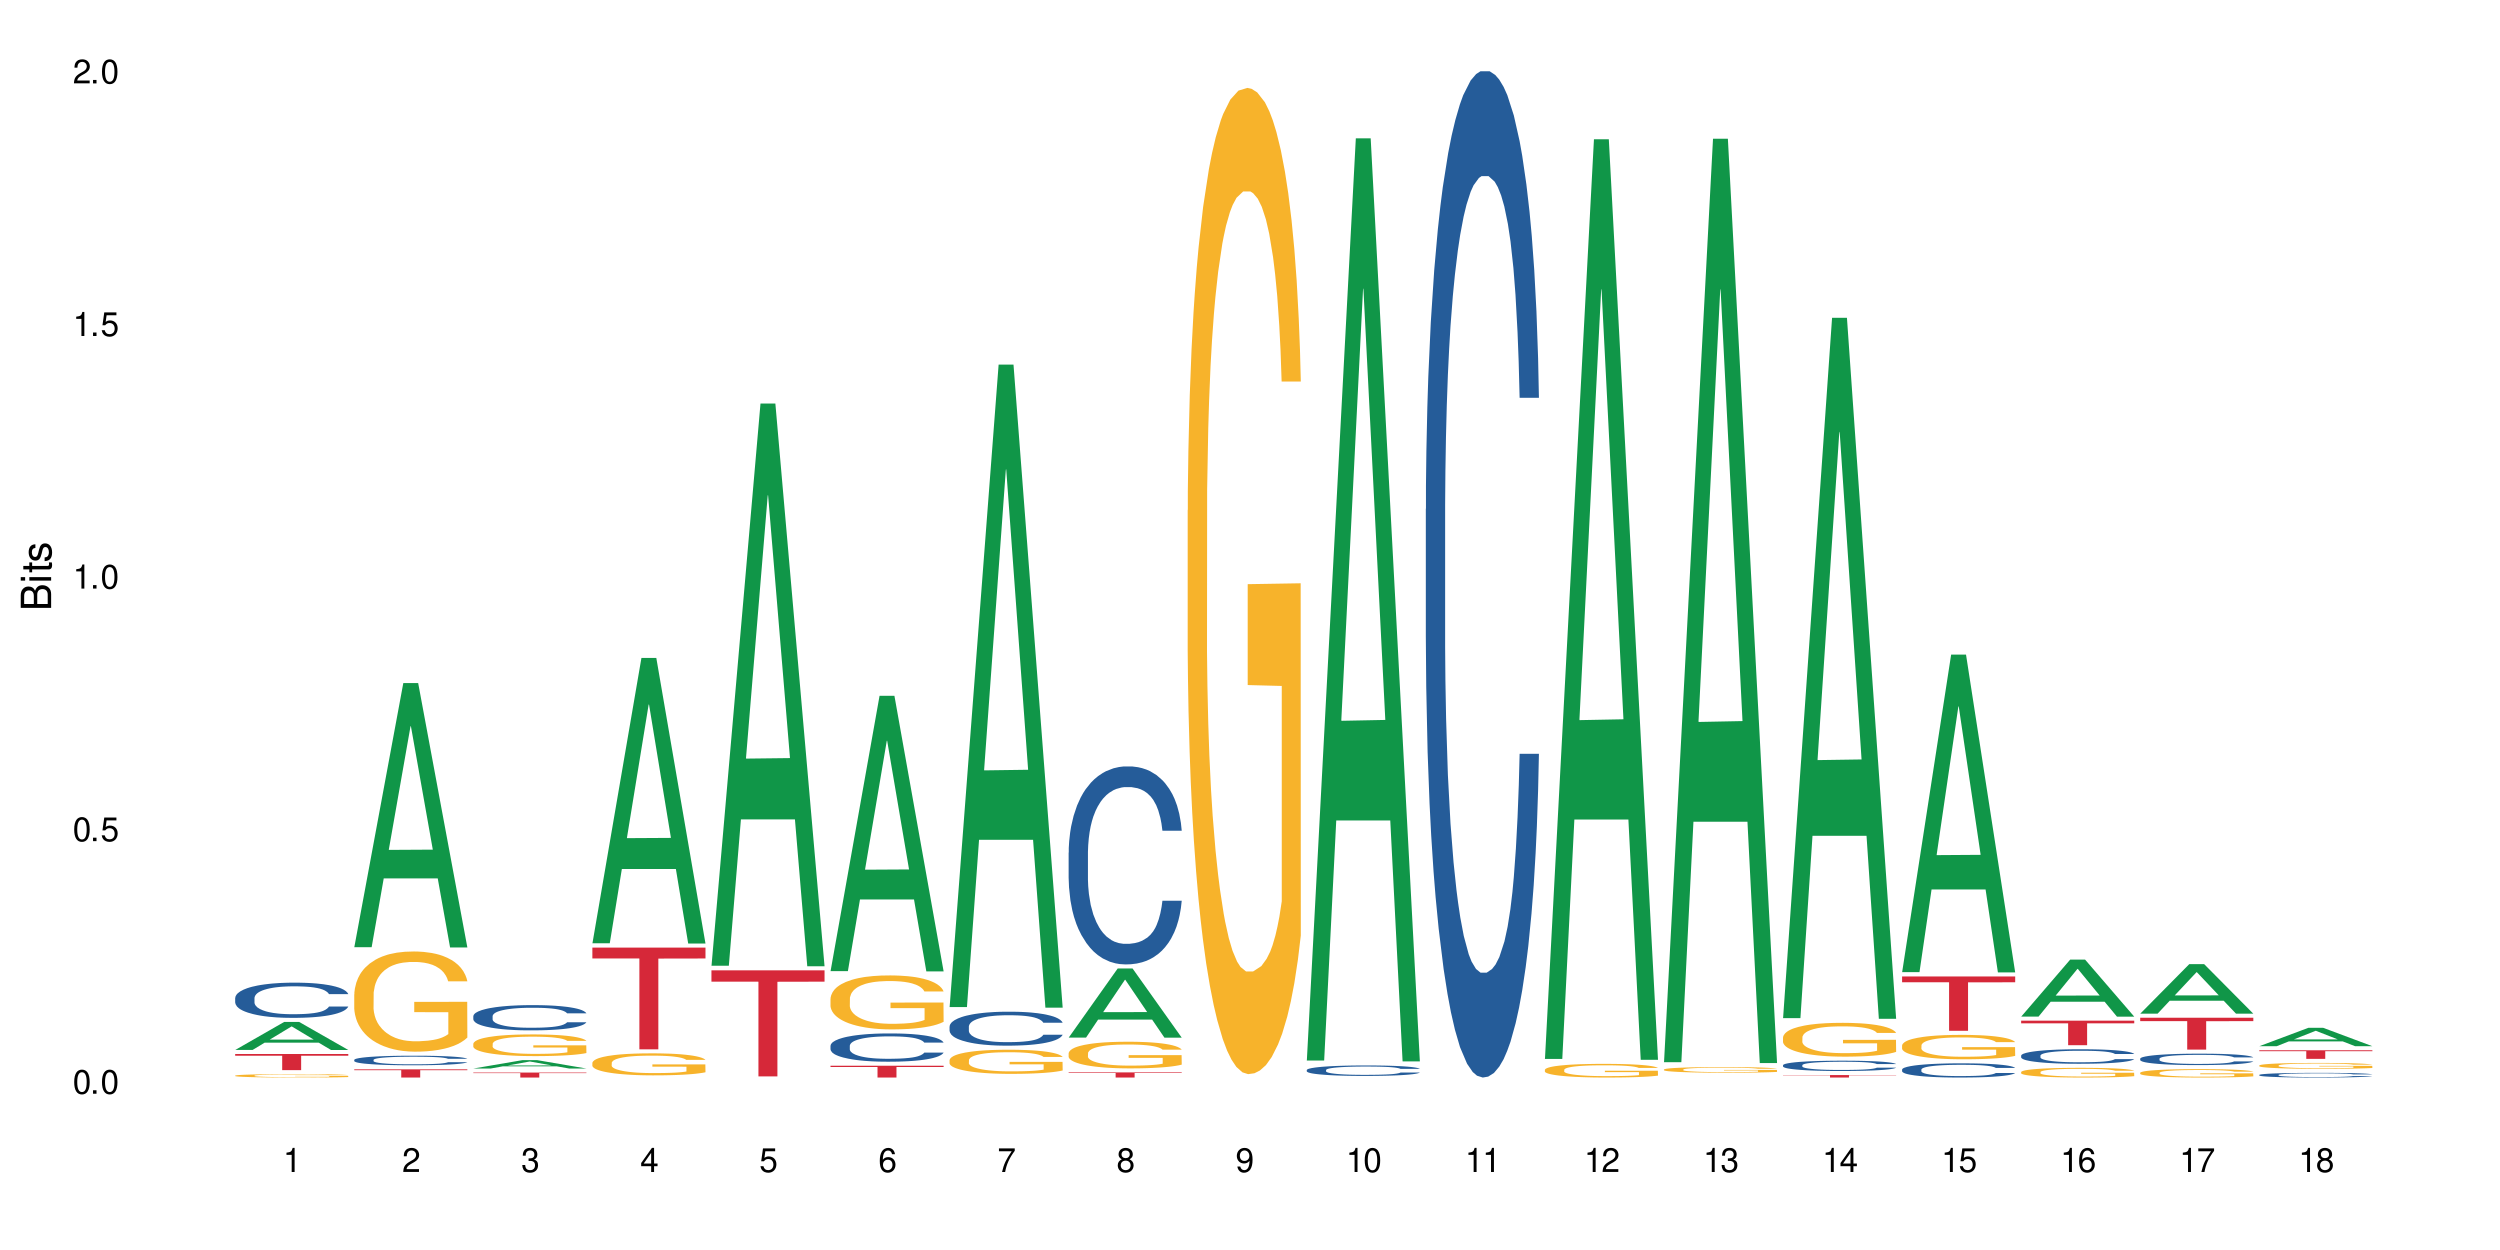 <?xml version="1.0" encoding="UTF-8"?>
<svg xmlns="http://www.w3.org/2000/svg" xmlns:xlink="http://www.w3.org/1999/xlink" width="720" height="360" viewBox="0 0 720 360">
<defs>
<g>
<g id="glyph-0-0">
</g>
<g id="glyph-0-1">
<path d="M 2.641 -6.938 C 2 -6.938 1.422 -6.656 1.078 -6.172 C 0.641 -5.562 0.406 -4.641 0.406 -3.359 C 0.406 -1.016 1.188 0.219 2.641 0.219 C 4.078 0.219 4.859 -1.016 4.859 -3.297 C 4.859 -4.641 4.656 -5.547 4.203 -6.172 C 3.844 -6.656 3.281 -6.938 2.641 -6.938 Z M 2.641 -6.188 C 3.547 -6.188 4 -5.25 4 -3.375 C 4 -1.406 3.562 -0.484 2.625 -0.484 C 1.734 -0.484 1.281 -1.438 1.281 -3.344 C 1.281 -5.25 1.734 -6.188 2.641 -6.188 Z M 2.641 -6.188 "/>
</g>
<g id="glyph-0-2">
<path d="M 1.828 -1 L 0.828 -1 L 0.828 0 L 1.828 0 Z M 1.828 -1 "/>
</g>
<g id="glyph-0-3">
<path d="M 4.562 -6.797 L 1.062 -6.797 L 0.547 -3.094 L 1.328 -3.094 C 1.719 -3.562 2.047 -3.734 2.578 -3.734 C 3.484 -3.734 4.062 -3.109 4.062 -2.094 C 4.062 -1.125 3.484 -0.531 2.578 -0.531 C 1.828 -0.531 1.375 -0.906 1.188 -1.672 L 0.328 -1.672 C 0.453 -1.109 0.547 -0.844 0.75 -0.594 C 1.125 -0.078 1.828 0.219 2.594 0.219 C 3.969 0.219 4.922 -0.781 4.922 -2.219 C 4.922 -3.562 4.031 -4.484 2.719 -4.484 C 2.25 -4.484 1.859 -4.359 1.469 -4.062 L 1.734 -5.969 L 4.562 -5.969 Z M 4.562 -6.797 "/>
</g>
<g id="glyph-0-4">
<path d="M 2.484 -4.938 L 2.484 0 L 3.328 0 L 3.328 -6.938 L 2.766 -6.938 C 2.469 -5.875 2.281 -5.734 0.984 -5.562 L 0.984 -4.938 Z M 2.484 -4.938 "/>
</g>
<g id="glyph-0-5">
<path d="M 4.859 -0.828 L 1.281 -0.828 C 1.359 -1.406 1.672 -1.781 2.5 -2.281 L 3.469 -2.828 C 4.406 -3.344 4.906 -4.062 4.906 -4.906 C 4.906 -5.484 4.672 -6.031 4.266 -6.406 C 3.859 -6.766 3.375 -6.938 2.719 -6.938 C 1.859 -6.938 1.219 -6.625 0.844 -6.031 C 0.609 -5.672 0.5 -5.234 0.484 -4.531 L 1.328 -4.531 C 1.359 -5.016 1.406 -5.281 1.531 -5.516 C 1.75 -5.938 2.188 -6.203 2.703 -6.203 C 3.469 -6.203 4.031 -5.641 4.031 -4.891 C 4.031 -4.344 3.719 -3.859 3.125 -3.516 L 2.234 -3 C 0.812 -2.172 0.406 -1.531 0.328 -0.016 L 4.859 -0.016 Z M 4.859 -0.828 "/>
</g>
<g id="glyph-0-6">
<path d="M 2.125 -3.188 L 2.578 -3.188 C 3.5 -3.188 3.984 -2.766 3.984 -1.922 C 3.984 -1.062 3.469 -0.531 2.594 -0.531 C 1.656 -0.531 1.203 -1 1.156 -2.016 L 0.312 -2.016 C 0.344 -1.453 0.438 -1.094 0.609 -0.781 C 0.953 -0.109 1.625 0.219 2.547 0.219 C 3.953 0.219 4.859 -0.625 4.859 -1.938 C 4.859 -2.828 4.516 -3.297 3.703 -3.594 C 4.344 -3.844 4.656 -4.328 4.656 -5.031 C 4.656 -6.219 3.875 -6.938 2.578 -6.938 C 1.203 -6.938 0.484 -6.172 0.453 -4.703 L 1.297 -4.703 C 1.312 -5.125 1.344 -5.359 1.453 -5.578 C 1.641 -5.969 2.062 -6.203 2.594 -6.203 C 3.344 -6.203 3.797 -5.75 3.797 -5 C 3.797 -4.516 3.609 -4.219 3.25 -4.047 C 3.016 -3.953 2.703 -3.922 2.125 -3.906 Z M 2.125 -3.188 "/>
</g>
<g id="glyph-0-7">
<path d="M 3.141 -1.672 L 3.141 0 L 3.984 0 L 3.984 -1.672 L 4.984 -1.672 L 4.984 -2.438 L 3.984 -2.438 L 3.984 -6.938 L 3.359 -6.938 L 0.266 -2.578 L 0.266 -1.672 Z M 3.141 -2.438 L 1 -2.438 L 3.141 -5.5 Z M 3.141 -2.438 "/>
</g>
<g id="glyph-0-8">
<path d="M 4.781 -5.125 C 4.609 -6.266 3.891 -6.938 2.844 -6.938 C 2.094 -6.938 1.422 -6.578 1.031 -5.953 C 0.594 -5.266 0.406 -4.422 0.406 -3.172 C 0.406 -2 0.578 -1.25 0.984 -0.641 C 1.359 -0.078 1.953 0.219 2.703 0.219 C 3.984 0.219 4.922 -0.75 4.922 -2.094 C 4.922 -3.375 4.062 -4.281 2.844 -4.281 C 2.172 -4.281 1.641 -4.031 1.281 -3.516 C 1.281 -5.234 1.828 -6.188 2.797 -6.188 C 3.391 -6.188 3.797 -5.797 3.938 -5.125 Z M 2.734 -3.531 C 3.547 -3.531 4.062 -2.953 4.062 -2.031 C 4.062 -1.156 3.484 -0.531 2.703 -0.531 C 1.922 -0.531 1.328 -1.188 1.328 -2.078 C 1.328 -2.938 1.906 -3.531 2.734 -3.531 Z M 2.734 -3.531 "/>
</g>
<g id="glyph-0-9">
<path d="M 4.984 -6.797 L 0.438 -6.797 L 0.438 -5.969 L 4.109 -5.969 C 2.5 -3.656 1.828 -2.234 1.328 0 L 2.219 0 C 2.594 -2.172 3.453 -4.047 4.984 -6.094 Z M 4.984 -6.797 "/>
</g>
<g id="glyph-0-10">
<path d="M 3.75 -3.656 C 4.469 -4.094 4.688 -4.438 4.688 -5.078 C 4.688 -6.172 3.844 -6.938 2.641 -6.938 C 1.438 -6.938 0.594 -6.172 0.594 -5.094 C 0.594 -4.438 0.812 -4.094 1.516 -3.656 C 0.734 -3.266 0.359 -2.703 0.359 -1.922 C 0.359 -0.656 1.281 0.219 2.641 0.219 C 3.984 0.219 4.922 -0.656 4.922 -1.922 C 4.922 -2.703 4.531 -3.266 3.75 -3.656 Z M 2.641 -6.188 C 3.359 -6.188 3.812 -5.75 3.812 -5.062 C 3.812 -4.406 3.344 -3.984 2.641 -3.984 C 1.922 -3.984 1.453 -4.406 1.453 -5.078 C 1.453 -5.75 1.922 -6.188 2.641 -6.188 Z M 2.641 -3.266 C 3.484 -3.266 4.062 -2.719 4.062 -1.906 C 4.062 -1.078 3.484 -0.531 2.625 -0.531 C 1.797 -0.531 1.219 -1.094 1.219 -1.906 C 1.219 -2.719 1.781 -3.266 2.641 -3.266 Z M 2.641 -3.266 "/>
</g>
<g id="glyph-0-11">
<path d="M 0.516 -1.578 C 0.672 -0.453 1.406 0.219 2.438 0.219 C 3.188 0.219 3.859 -0.141 4.266 -0.766 C 4.688 -1.453 4.891 -2.297 4.891 -3.547 C 4.891 -4.719 4.703 -5.453 4.312 -6.078 C 3.938 -6.641 3.344 -6.938 2.594 -6.938 C 1.297 -6.938 0.359 -5.969 0.359 -4.625 C 0.359 -3.344 1.234 -2.453 2.453 -2.453 C 3.094 -2.453 3.578 -2.672 4.016 -3.203 C 4 -1.484 3.469 -0.531 2.5 -0.531 C 1.906 -0.531 1.484 -0.906 1.359 -1.578 Z M 2.578 -6.203 C 3.375 -6.203 3.969 -5.531 3.969 -4.641 C 3.969 -3.797 3.391 -3.188 2.547 -3.188 C 1.734 -3.188 1.234 -3.766 1.234 -4.688 C 1.234 -5.562 1.797 -6.203 2.578 -6.203 Z M 2.578 -6.203 "/>
</g>
<g id="glyph-1-0">
</g>
<g id="glyph-1-1">
<path d="M 0 -0.953 L 0 -4.891 C 0 -5.719 -0.234 -6.344 -0.734 -6.797 C -1.188 -7.234 -1.812 -7.469 -2.5 -7.469 C -3.547 -7.469 -4.188 -7 -4.625 -5.875 C -4.984 -6.688 -5.625 -7.094 -6.531 -7.094 C -7.172 -7.094 -7.734 -6.859 -8.141 -6.391 C -8.562 -5.922 -8.75 -5.344 -8.75 -4.5 L -8.75 -0.953 Z M -4.984 -2.062 L -7.766 -2.062 L -7.766 -4.219 C -7.766 -4.844 -7.688 -5.203 -7.453 -5.5 C -7.219 -5.812 -6.859 -5.969 -6.375 -5.969 C -5.891 -5.969 -5.531 -5.812 -5.297 -5.5 C -5.062 -5.203 -4.984 -4.844 -4.984 -4.219 Z M -0.984 -2.062 L -4 -2.062 L -4 -4.781 C -4 -5.766 -3.438 -6.359 -2.484 -6.359 C -1.547 -6.359 -0.984 -5.766 -0.984 -4.781 Z M -0.984 -2.062 "/>
</g>
<g id="glyph-1-2">
<path d="M -6.281 -1.797 L -6.281 -0.797 L 0 -0.797 L 0 -1.797 Z M -8.75 -1.797 L -8.75 -0.797 L -7.484 -0.797 L -7.484 -1.797 Z M -8.75 -1.797 "/>
</g>
<g id="glyph-1-3">
<path d="M -6.281 -3.047 L -6.281 -2.016 L -8.016 -2.016 L -8.016 -1.016 L -6.281 -1.016 L -6.281 -0.172 L -5.469 -0.172 L -5.469 -1.016 L -0.719 -1.016 C -0.078 -1.016 0.281 -1.453 0.281 -2.234 C 0.281 -2.5 0.25 -2.719 0.188 -3.047 L -0.641 -3.047 C -0.609 -2.906 -0.594 -2.766 -0.594 -2.562 C -0.594 -2.141 -0.719 -2.016 -1.156 -2.016 L -5.469 -2.016 L -5.469 -3.047 Z M -6.281 -3.047 "/>
</g>
<g id="glyph-1-4">
<path d="M -4.531 -5.25 C -5.766 -5.25 -6.469 -4.422 -6.469 -2.969 C -6.469 -1.516 -5.719 -0.562 -4.547 -0.562 C -3.562 -0.562 -3.094 -1.062 -2.734 -2.562 L -2.516 -3.484 C -2.344 -4.188 -2.094 -4.469 -1.641 -4.469 C -1.047 -4.469 -0.641 -3.875 -0.641 -3 C -0.641 -2.453 -0.797 -2 -1.062 -1.75 C -1.25 -1.594 -1.422 -1.531 -1.875 -1.469 L -1.875 -0.406 C -0.422 -0.453 0.281 -1.266 0.281 -2.922 C 0.281 -4.5 -0.5 -5.516 -1.719 -5.516 C -2.656 -5.516 -3.172 -4.984 -3.469 -3.734 L -3.703 -2.766 C -3.891 -1.953 -4.156 -1.609 -4.594 -1.609 C -5.188 -1.609 -5.547 -2.125 -5.547 -2.938 C -5.547 -3.75 -5.203 -4.172 -4.531 -4.203 Z M -4.531 -5.25 "/>
</g>
</g>
</defs>
<rect x="-72" y="-36" width="864" height="432" fill="rgb(100%, 100%, 100%)" fill-opacity="1"/>
<path fill-rule="nonzero" fill="rgb(6.275%, 58.824%, 28.235%)" fill-opacity="1" d="M 67.73 302.387 L 67.766 302.383 L 81.859 294.309 L 86.141 294.309 L 100.309 302.395 L 95.332 302.395 L 91.781 300.285 L 76.223 300.285 L 72.742 302.387 L 67.73 302.387 L 77.719 299.41 L 90.352 299.406 L 84.055 295.629 L 83.984 295.621 L 83.914 295.645 L 77.684 299.406 L 77.719 299.41 Z M 67.73 302.387 "/>
<path fill-rule="nonzero" fill="rgb(14.51%, 36.078%, 60%)" fill-opacity="1" d="M 67.73 287.422 L 67.77 287.414 L 67.77 287.191 L 67.891 286.84 L 68.168 286.395 L 68.445 286.09 L 69.16 285.543 L 70.152 285.016 L 71.188 284.605 L 71.941 284.367 L 72.617 284.18 L 74.168 283.836 L 75.16 283.66 L 76.234 283.504 L 77.543 283.348 L 78.496 283.254 L 80.641 283.105 L 82.23 283.043 L 83.461 283.012 L 86.125 283.012 L 87.715 283.051 L 88.867 283.098 L 90.137 283.172 L 91.211 283.254 L 93.078 283.457 L 94.746 283.719 L 95.5 283.867 L 96.691 284.152 L 97.605 284.43 L 98.242 284.672 L 98.957 285.016 L 99.594 285.43 L 100.07 285.902 L 100.309 286.301 L 94.746 286.301 L 94.469 285.93 L 94.148 285.645 L 93.555 285.266 L 92.957 284.996 L 92.125 284.727 L 91.367 284.551 L 90.336 284.375 L 89.422 284.262 L 88.469 284.18 L 87.555 284.125 L 85.809 284.07 L 83.781 284.07 L 83.027 284.086 L 81.477 284.16 L 80.641 284.227 L 79.449 284.355 L 78.617 284.477 L 77.621 284.66 L 76.949 284.82 L 76.113 285.059 L 75.516 285.273 L 74.844 285.578 L 74.445 285.809 L 74.086 286.07 L 73.77 286.375 L 73.531 286.699 L 73.371 287.043 L 73.293 287.375 L 73.293 288.812 L 73.371 289.145 L 73.57 289.535 L 74.086 290.098 L 74.844 290.59 L 75.715 290.977 L 76.551 291.258 L 77.027 291.387 L 77.664 291.535 L 78.656 291.719 L 80.086 291.902 L 80.922 291.977 L 82.191 292.051 L 83.504 292.09 L 85.25 292.09 L 86.801 292.051 L 87.832 292.008 L 88.906 291.934 L 90.375 291.773 L 91.289 291.625 L 92.082 291.449 L 92.68 291.273 L 93.078 291.125 L 93.672 290.84 L 94.148 290.523 L 94.508 290.199 L 94.746 289.887 L 100.309 289.887 L 100.07 290.254 L 99.711 290.617 L 99.355 290.887 L 98.797 291.211 L 98.16 291.496 L 97.246 291.82 L 96.492 292.035 L 95.5 292.266 L 94.586 292.441 L 93.594 292.598 L 92.125 292.785 L 91.168 292.875 L 90.137 292.961 L 88.906 293.035 L 87.355 293.098 L 85.688 293.137 L 84.137 293.145 L 82.469 293.125 L 81.238 293.09 L 79.609 293.008 L 77.582 292.84 L 76.113 292.664 L 74.961 292.488 L 73.969 292.301 L 72.855 292.051 L 71.426 291.645 L 70.551 291.328 L 69.957 291.07 L 69.281 290.711 L 68.805 290.387 L 68.246 289.867 L 67.852 289.211 L 67.73 288.699 Z M 67.73 287.422 "/>
<path fill-rule="nonzero" fill="rgb(96.863%, 70.196%, 16.863%)" fill-opacity="1" d="M 67.73 309.773 L 67.77 309.773 L 67.77 309.754 L 67.93 309.715 L 68.328 309.66 L 68.844 309.613 L 69.398 309.578 L 69.758 309.559 L 70.352 309.531 L 70.871 309.512 L 72.18 309.473 L 73.848 309.434 L 74.762 309.418 L 75.797 309.402 L 77.266 309.387 L 77.941 309.379 L 80.008 309.367 L 82.352 309.355 L 86.125 309.355 L 87.754 309.359 L 89.977 309.367 L 91.25 309.379 L 92.242 309.387 L 93.273 309.398 L 94.547 309.414 L 95.738 309.438 L 96.691 309.457 L 97.645 309.484 L 98.441 309.516 L 99.113 309.547 L 99.711 309.582 L 100.07 309.613 L 100.309 309.645 L 94.785 309.645 L 94.469 309.613 L 94.109 309.59 L 93.516 309.559 L 92.918 309.539 L 92.32 309.523 L 91.211 309.5 L 90.258 309.484 L 89.062 309.473 L 87.914 309.465 L 86.602 309.457 L 83.699 309.457 L 81.793 309.465 L 80.684 309.469 L 79.887 309.477 L 78.773 309.492 L 78.102 309.5 L 77.703 309.508 L 76.512 309.535 L 75.715 309.562 L 75.277 309.578 L 74.723 309.605 L 74.324 309.629 L 73.887 309.664 L 73.648 309.691 L 73.332 309.754 L 73.293 309.914 L 73.41 309.949 L 73.648 309.984 L 73.969 310.016 L 74.445 310.051 L 74.922 310.074 L 75.754 310.109 L 76.473 310.133 L 77.027 310.148 L 78.102 310.172 L 78.535 310.18 L 79.57 310.199 L 80.641 310.211 L 81.953 310.223 L 82.945 310.227 L 84.535 310.23 L 86.562 310.23 L 88.945 310.227 L 90.453 310.219 L 91.488 310.211 L 92.164 310.203 L 92.996 310.195 L 93.594 310.188 L 94.148 310.176 L 94.824 310.16 L 94.824 309.949 L 85.012 309.945 L 85.012 309.848 L 100.266 309.844 L 100.309 310.195 L 99.473 310.219 L 98.441 310.242 L 97.445 310.262 L 96.414 310.273 L 94.945 310.293 L 93.754 310.305 L 91.926 310.316 L 90.258 310.324 L 88.508 310.328 L 86.957 310.332 L 83.504 310.332 L 81.754 310.324 L 80.363 310.316 L 79.094 310.309 L 77.82 310.297 L 76.234 310.277 L 75.199 310.262 L 74.129 310.246 L 73.055 310.223 L 72.102 310.199 L 71.465 310.18 L 70.828 310.156 L 70.152 310.133 L 69.52 310.102 L 69.043 310.074 L 68.605 310.043 L 68.289 310.012 L 67.969 309.973 L 67.809 309.941 L 67.73 309.914 Z M 67.73 309.773 "/>
<path fill-rule="nonzero" fill="rgb(83.922%, 15.686%, 22.353%)" fill-opacity="1" d="M 67.73 303.559 L 100.309 303.559 L 100.309 304.055 L 86.73 304.059 L 86.73 308.191 L 81.27 308.191 L 81.27 304.062 L 81.188 304.055 L 67.73 304.055 Z M 67.73 303.559 "/>
<path fill-rule="nonzero" fill="rgb(6.275%, 58.824%, 28.235%)" fill-opacity="1" d="M 102.023 272.789 L 102.055 272.719 L 116.152 196.73 L 120.434 196.73 L 134.598 272.863 L 129.621 272.863 L 126.07 252.988 L 110.512 252.988 L 107.035 272.789 L 102.023 272.789 L 112.012 244.77 L 124.645 244.695 L 118.344 209.168 L 118.273 209.098 L 118.207 209.312 L 111.977 244.695 L 112.012 244.77 Z M 102.023 272.789 "/>
<path fill-rule="nonzero" fill="rgb(14.51%, 36.078%, 60%)" fill-opacity="1" d="M 102.023 305.242 L 102.062 305.238 L 102.062 305.18 L 102.18 305.082 L 102.457 304.961 L 102.738 304.879 L 103.453 304.73 L 104.445 304.586 L 105.477 304.477 L 106.234 304.41 L 106.906 304.359 L 108.457 304.266 L 109.449 304.219 L 110.523 304.176 L 111.836 304.133 L 112.789 304.105 L 114.934 304.066 L 116.523 304.051 L 117.754 304.043 L 120.414 304.043 L 122.004 304.051 L 123.156 304.062 L 124.426 304.086 L 125.5 304.105 L 127.367 304.164 L 129.035 304.234 L 129.789 304.273 L 130.98 304.352 L 131.895 304.426 L 132.531 304.492 L 133.246 304.586 L 133.883 304.699 L 134.359 304.828 L 134.598 304.938 L 129.035 304.938 L 128.758 304.836 L 128.441 304.758 L 127.844 304.656 L 127.25 304.582 L 126.414 304.508 L 125.66 304.461 L 124.625 304.414 L 123.711 304.383 L 122.758 304.359 L 121.844 304.344 L 120.098 304.328 L 118.07 304.328 L 117.316 304.336 L 115.766 304.355 L 114.934 304.371 L 113.742 304.406 L 112.906 304.441 L 111.914 304.492 L 111.238 304.535 L 110.402 304.598 L 109.809 304.656 L 109.133 304.742 L 108.734 304.805 L 108.379 304.875 L 108.059 304.957 L 107.82 305.047 L 107.664 305.141 L 107.582 305.23 L 107.582 305.621 L 107.664 305.711 L 107.863 305.816 L 108.379 305.973 L 109.133 306.105 L 110.008 306.211 L 110.84 306.285 L 111.316 306.32 L 111.953 306.363 L 112.945 306.414 L 114.375 306.465 L 115.211 306.484 L 116.48 306.504 L 117.793 306.512 L 119.543 306.512 L 121.09 306.504 L 122.125 306.492 L 123.195 306.473 L 124.664 306.43 L 125.578 306.387 L 126.375 306.34 L 126.969 306.293 L 127.367 306.25 L 127.965 306.172 L 128.441 306.086 L 128.797 306 L 129.035 305.914 L 134.598 305.914 L 134.359 306.016 L 134 306.113 L 133.645 306.188 L 133.09 306.273 L 132.453 306.352 L 131.539 306.441 L 130.785 306.5 L 129.789 306.562 L 128.875 306.609 L 127.883 306.652 L 126.414 306.703 L 125.461 306.727 L 124.426 306.75 L 123.195 306.77 L 121.648 306.789 L 119.977 306.797 L 118.43 306.801 L 116.762 306.797 L 115.527 306.785 L 113.898 306.762 L 111.875 306.719 L 110.402 306.672 L 109.25 306.621 L 108.258 306.57 L 107.145 306.504 L 105.715 306.391 L 104.844 306.309 L 104.246 306.234 L 103.57 306.137 L 103.094 306.051 L 102.539 305.906 L 102.141 305.73 L 102.023 305.59 Z M 102.023 305.242 "/>
<path fill-rule="nonzero" fill="rgb(96.863%, 70.196%, 16.863%)" fill-opacity="1" d="M 102.023 286.383 L 102.062 286.355 L 102.062 285.832 L 102.219 284.645 L 102.617 283.012 L 103.133 281.668 L 103.691 280.613 L 104.047 280.059 L 104.645 279.27 L 105.16 278.691 L 106.473 277.504 L 108.141 276.398 L 109.055 275.922 L 110.086 275.477 L 111.555 274.973 L 112.23 274.789 L 114.297 274.367 L 116.641 274.105 L 119.223 274.027 L 120.414 274.051 L 122.043 274.156 L 124.27 274.449 L 125.539 274.711 L 126.531 274.973 L 127.566 275.316 L 128.836 275.844 L 130.027 276.477 L 130.98 277.109 L 131.938 277.898 L 132.73 278.742 L 133.406 279.664 L 134 280.77 L 134.359 281.695 L 134.598 282.617 L 129.074 282.617 L 128.758 281.695 L 128.398 280.98 L 127.805 280.113 L 127.207 279.48 L 126.613 278.98 L 125.5 278.293 L 124.547 277.871 L 123.355 277.504 L 122.203 277.266 L 120.891 277.109 L 120.098 277.055 L 117.992 277.055 L 116.086 277.242 L 114.973 277.453 L 114.18 277.66 L 113.066 278.059 L 112.391 278.375 L 111.992 278.586 L 110.801 279.402 L 110.008 280.141 L 109.57 280.641 L 109.012 281.43 L 108.617 282.141 L 108.18 283.195 L 107.941 283.984 L 107.621 285.777 L 107.582 290.52 L 107.703 291.52 L 107.941 292.602 L 108.258 293.551 L 108.734 294.551 L 109.211 295.316 L 110.047 296.344 L 110.762 297.027 L 111.316 297.477 L 112.391 298.188 L 112.828 298.426 L 113.859 298.898 L 114.934 299.27 L 116.242 299.586 L 117.238 299.742 L 118.824 299.875 L 120.852 299.875 L 123.234 299.715 L 124.746 299.504 L 125.777 299.293 L 126.453 299.109 L 127.289 298.82 L 127.883 298.555 L 128.441 298.266 L 129.117 297.82 L 129.117 291.52 L 119.301 291.496 L 119.301 288.543 L 134.559 288.52 L 134.598 298.82 L 133.762 299.531 L 132.73 300.215 L 131.738 300.742 L 130.703 301.191 L 129.234 301.691 L 128.043 302.008 L 126.215 302.379 L 124.547 302.613 L 122.797 302.773 L 121.25 302.852 L 119.422 302.879 L 117.793 302.824 L 116.047 302.668 L 114.656 302.457 L 113.383 302.191 L 112.113 301.852 L 110.523 301.297 L 109.488 300.848 L 108.418 300.297 L 107.344 299.637 L 106.391 298.926 L 105.754 298.371 L 105.121 297.738 L 104.445 296.949 L 103.809 296.055 L 103.332 295.238 L 102.895 294.312 L 102.578 293.445 L 102.262 292.258 L 102.102 291.312 L 102.023 290.492 Z M 102.023 286.383 "/>
<path fill-rule="nonzero" fill="rgb(83.922%, 15.686%, 22.353%)" fill-opacity="1" d="M 102.023 307.965 L 134.598 307.965 L 134.598 308.219 L 121.02 308.223 L 121.02 310.332 L 115.559 310.332 L 115.559 308.223 L 115.48 308.219 L 102.023 308.219 Z M 102.023 307.965 "/>
<path fill-rule="nonzero" fill="rgb(6.275%, 58.824%, 28.235%)" fill-opacity="1" d="M 136.312 307.734 L 136.348 307.73 L 150.441 305.324 L 154.723 305.324 L 168.887 307.734 L 163.91 307.734 L 160.359 307.105 L 144.805 307.105 L 141.324 307.734 L 136.312 307.734 L 146.301 306.848 L 158.934 306.844 L 152.637 305.719 L 152.566 305.715 L 152.496 305.723 L 146.266 306.844 L 146.301 306.848 Z M 136.312 307.734 "/>
<path fill-rule="nonzero" fill="rgb(14.51%, 36.078%, 60%)" fill-opacity="1" d="M 136.312 292.641 L 136.352 292.637 L 136.352 292.477 L 136.473 292.223 L 136.75 291.906 L 137.027 291.688 L 137.742 291.293 L 138.734 290.914 L 139.77 290.625 L 140.523 290.449 L 141.199 290.316 L 142.746 290.07 L 143.742 289.945 L 144.812 289.832 L 146.125 289.719 L 147.078 289.652 L 149.223 289.547 L 150.812 289.5 L 152.043 289.48 L 154.707 289.48 L 156.293 289.508 L 157.445 289.539 L 158.719 289.594 L 159.789 289.652 L 161.656 289.801 L 163.328 289.984 L 164.082 290.094 L 165.273 290.297 L 166.188 290.496 L 166.824 290.668 L 167.539 290.914 L 168.172 291.215 L 168.648 291.555 L 168.887 291.84 L 163.328 291.84 L 163.047 291.574 L 162.73 291.367 L 162.133 291.094 L 161.539 290.902 L 160.703 290.711 L 159.949 290.582 L 158.918 290.457 L 158.004 290.379 L 157.051 290.316 L 156.137 290.277 L 154.387 290.238 L 152.363 290.238 L 151.605 290.25 L 150.059 290.305 L 149.223 290.352 L 148.031 290.445 L 147.195 290.531 L 146.203 290.664 L 145.527 290.777 L 144.695 290.949 L 144.098 291.102 L 143.422 291.32 L 143.027 291.488 L 142.668 291.672 L 142.352 291.891 L 142.113 292.125 L 141.953 292.371 L 141.875 292.609 L 141.875 293.637 L 141.953 293.879 L 142.152 294.156 L 142.668 294.562 L 143.422 294.914 L 144.297 295.191 L 145.133 295.391 L 145.609 295.484 L 146.242 295.59 L 147.238 295.723 L 148.668 295.855 L 149.5 295.91 L 150.773 295.965 L 152.082 295.988 L 153.832 295.988 L 155.383 295.965 L 156.414 295.93 L 157.488 295.875 L 158.957 295.766 L 159.871 295.656 L 160.664 295.531 L 161.262 295.406 L 161.656 295.301 L 162.254 295.094 L 162.73 294.867 L 163.09 294.637 L 163.328 294.41 L 168.887 294.41 L 168.648 294.676 L 168.293 294.934 L 167.934 295.125 L 167.379 295.359 L 166.742 295.566 L 165.828 295.797 L 165.074 295.949 L 164.082 296.117 L 163.168 296.242 L 162.176 296.355 L 160.703 296.488 L 159.75 296.555 L 158.719 296.613 L 157.488 296.668 L 155.938 296.715 L 154.27 296.738 L 152.719 296.746 L 151.051 296.734 L 149.82 296.707 L 148.191 296.648 L 146.164 296.527 L 144.695 296.402 L 143.543 296.273 L 142.551 296.141 L 141.438 295.965 L 140.008 295.672 L 139.133 295.445 L 138.535 295.258 L 137.863 295 L 137.383 294.77 L 136.828 294.395 L 136.43 293.926 L 136.312 293.559 Z M 136.312 292.641 "/>
<path fill-rule="nonzero" fill="rgb(96.863%, 70.196%, 16.863%)" fill-opacity="1" d="M 136.312 300.586 L 136.352 300.582 L 136.352 300.469 L 136.512 300.211 L 136.906 299.855 L 137.426 299.566 L 137.98 299.336 L 138.34 299.219 L 138.934 299.047 L 139.449 298.922 L 140.762 298.664 L 142.43 298.426 L 143.344 298.32 L 144.375 298.227 L 145.848 298.117 L 146.523 298.078 L 148.586 297.984 L 150.93 297.93 L 153.516 297.91 L 154.707 297.918 L 156.336 297.938 L 158.559 298.004 L 159.832 298.059 L 160.824 298.117 L 161.855 298.191 L 163.129 298.305 L 164.32 298.441 L 165.273 298.578 L 166.227 298.75 L 167.02 298.934 L 167.695 299.133 L 168.293 299.371 L 168.648 299.57 L 168.887 299.77 L 163.367 299.77 L 163.047 299.57 L 162.691 299.418 L 162.094 299.23 L 161.5 299.094 L 160.902 298.984 L 159.789 298.836 L 158.836 298.742 L 157.645 298.664 L 156.492 298.613 L 155.184 298.578 L 154.387 298.566 L 152.281 298.566 L 150.375 298.605 L 149.262 298.652 L 148.469 298.699 L 147.355 298.785 L 146.68 298.852 L 146.285 298.898 L 145.09 299.074 L 144.297 299.234 L 143.859 299.344 L 143.305 299.516 L 142.906 299.668 L 142.469 299.898 L 142.23 300.066 L 141.914 300.457 L 141.875 301.484 L 141.992 301.699 L 142.23 301.934 L 142.551 302.141 L 143.027 302.355 L 143.504 302.523 L 144.336 302.746 L 145.051 302.895 L 145.609 302.992 L 146.68 303.145 L 147.117 303.195 L 148.152 303.297 L 149.223 303.379 L 150.535 303.445 L 151.527 303.48 L 153.117 303.512 L 155.145 303.512 L 157.527 303.477 L 159.035 303.43 L 160.07 303.383 L 160.742 303.344 L 161.578 303.281 L 162.176 303.223 L 162.73 303.16 L 163.406 303.066 L 163.406 301.699 L 153.594 301.695 L 153.594 301.055 L 168.848 301.051 L 168.887 303.281 L 168.055 303.438 L 167.02 303.586 L 166.027 303.699 L 164.996 303.797 L 163.523 303.902 L 162.332 303.973 L 160.504 304.051 L 158.836 304.102 L 157.09 304.137 L 155.539 304.156 L 153.711 304.16 L 152.082 304.148 L 150.336 304.113 L 148.945 304.07 L 147.676 304.012 L 146.402 303.938 L 144.812 303.816 L 143.781 303.723 L 142.707 303.602 L 141.637 303.457 L 140.684 303.305 L 140.047 303.184 L 139.41 303.047 L 138.734 302.875 L 138.102 302.684 L 137.625 302.504 L 137.188 302.305 L 136.867 302.117 L 136.551 301.859 L 136.391 301.656 L 136.312 301.477 Z M 136.312 300.586 "/>
<path fill-rule="nonzero" fill="rgb(83.922%, 15.686%, 22.353%)" fill-opacity="1" d="M 136.312 308.898 L 168.887 308.898 L 168.887 309.055 L 155.312 309.055 L 155.312 310.332 L 149.848 310.332 L 149.848 309.055 L 136.312 309.055 Z M 136.312 308.898 "/>
<path fill-rule="nonzero" fill="rgb(6.275%, 58.824%, 28.235%)" fill-opacity="1" d="M 170.602 271.668 L 170.637 271.59 L 184.734 189.477 L 189.016 189.477 L 203.18 271.746 L 198.203 271.746 L 194.652 250.27 L 179.094 250.27 L 175.613 271.668 L 170.602 271.668 L 180.59 241.387 L 193.227 241.312 L 186.926 202.918 L 186.855 202.844 L 186.785 203.074 L 180.555 241.312 L 180.59 241.387 Z M 170.602 271.668 "/>
<path fill-rule="nonzero" fill="rgb(96.863%, 70.196%, 16.863%)" fill-opacity="1" d="M 170.602 306.078 L 170.641 306.074 L 170.641 305.957 L 170.801 305.695 L 171.199 305.336 L 171.715 305.043 L 172.27 304.809 L 172.629 304.688 L 173.227 304.516 L 173.742 304.387 L 175.051 304.125 L 176.719 303.883 L 177.633 303.777 L 178.668 303.68 L 180.137 303.57 L 180.812 303.531 L 182.879 303.438 L 185.223 303.379 L 187.805 303.363 L 188.996 303.367 L 190.625 303.391 L 192.852 303.453 L 194.121 303.512 L 195.113 303.57 L 196.148 303.645 L 197.418 303.762 L 198.609 303.902 L 199.562 304.039 L 200.516 304.215 L 201.312 304.398 L 201.988 304.602 L 202.582 304.844 L 202.941 305.047 L 203.18 305.25 L 197.656 305.25 L 197.34 305.047 L 196.98 304.891 L 196.387 304.699 L 195.789 304.562 L 195.195 304.449 L 194.082 304.301 L 193.129 304.207 L 191.938 304.125 L 190.785 304.074 L 189.473 304.039 L 188.68 304.027 L 186.574 304.027 L 184.664 304.07 L 183.555 304.113 L 182.758 304.16 L 181.648 304.25 L 180.973 304.316 L 180.574 304.363 L 179.383 304.543 L 178.586 304.707 L 178.152 304.816 L 177.594 304.988 L 177.199 305.145 L 176.762 305.379 L 176.523 305.551 L 176.203 305.945 L 176.164 306.988 L 176.285 307.211 L 176.523 307.445 L 176.84 307.656 L 177.316 307.875 L 177.793 308.043 L 178.629 308.27 L 179.344 308.422 L 179.898 308.52 L 180.973 308.676 L 181.41 308.727 L 182.441 308.832 L 183.516 308.914 L 184.824 308.98 L 185.816 309.016 L 187.406 309.047 L 189.434 309.047 L 191.816 309.012 L 193.328 308.965 L 194.359 308.918 L 195.035 308.879 L 195.867 308.812 L 196.465 308.758 L 197.02 308.691 L 197.695 308.594 L 197.695 307.211 L 187.883 307.203 L 187.883 306.555 L 203.141 306.547 L 203.18 308.812 L 202.344 308.973 L 201.312 309.121 L 200.316 309.238 L 199.285 309.336 L 197.816 309.445 L 196.625 309.516 L 194.797 309.598 L 193.129 309.648 L 191.379 309.684 L 189.832 309.699 L 188.004 309.707 L 186.375 309.695 L 184.625 309.66 L 183.234 309.613 L 181.965 309.555 L 180.691 309.48 L 179.105 309.359 L 178.07 309.262 L 177 309.141 L 175.926 308.992 L 174.973 308.836 L 174.336 308.715 L 173.703 308.578 L 173.027 308.402 L 172.391 308.207 L 171.914 308.027 L 171.477 307.824 L 171.16 307.633 L 170.84 307.371 L 170.684 307.164 L 170.602 306.984 Z M 170.602 306.078 "/>
<path fill-rule="nonzero" fill="rgb(83.922%, 15.686%, 22.353%)" fill-opacity="1" d="M 170.602 272.91 L 203.18 272.91 L 203.18 276.043 L 189.602 276.07 L 189.602 302.199 L 184.141 302.199 L 184.141 276.098 L 184.062 276.043 L 170.602 276.043 Z M 170.602 272.91 "/>
<path fill-rule="nonzero" fill="rgb(6.275%, 58.824%, 28.235%)" fill-opacity="1" d="M 204.895 278.133 L 204.93 277.984 L 219.023 116.219 L 223.305 116.219 L 237.469 278.285 L 232.492 278.285 L 228.941 235.98 L 213.387 235.98 L 209.906 278.133 L 204.895 278.133 L 214.883 218.48 L 227.516 218.328 L 221.215 142.695 L 221.145 142.543 L 221.078 143 L 214.848 218.328 L 214.883 218.48 Z M 204.895 278.133 "/>
<path fill-rule="nonzero" fill="rgb(83.922%, 15.686%, 22.353%)" fill-opacity="1" d="M 204.895 279.449 L 237.469 279.449 L 237.469 282.719 L 223.895 282.75 L 223.895 310 L 218.43 310 L 218.43 282.777 L 218.352 282.719 L 204.895 282.719 Z M 204.895 279.449 "/>
<path fill-rule="nonzero" fill="rgb(6.275%, 58.824%, 28.235%)" fill-opacity="1" d="M 239.184 279.684 L 239.219 279.605 L 253.312 200.395 L 257.594 200.395 L 271.762 279.758 L 266.781 279.758 L 263.234 259.039 L 247.676 259.039 L 244.195 279.684 L 239.184 279.684 L 249.172 250.473 L 261.805 250.398 L 255.508 213.363 L 255.438 213.289 L 255.367 213.512 L 249.137 250.398 L 249.172 250.473 Z M 239.184 279.684 "/>
<path fill-rule="nonzero" fill="rgb(14.51%, 36.078%, 60%)" fill-opacity="1" d="M 239.184 301.176 L 239.223 301.168 L 239.223 300.988 L 239.344 300.707 L 239.621 300.348 L 239.898 300.102 L 240.613 299.664 L 241.605 299.238 L 242.641 298.914 L 243.395 298.719 L 244.07 298.57 L 245.621 298.293 L 246.613 298.152 L 247.684 298.027 L 248.996 297.902 L 249.949 297.824 L 252.094 297.707 L 253.684 297.656 L 254.914 297.633 L 257.578 297.633 L 259.168 297.664 L 260.32 297.699 L 261.59 297.758 L 262.664 297.824 L 264.531 297.988 L 266.199 298.199 L 266.953 298.316 L 268.145 298.547 L 269.059 298.77 L 269.695 298.965 L 270.41 299.238 L 271.043 299.574 L 271.52 299.953 L 271.762 300.273 L 266.199 300.273 L 265.922 299.977 L 265.602 299.746 L 265.008 299.441 L 264.41 299.227 L 263.574 299.008 L 262.82 298.867 L 261.789 298.727 L 260.875 298.637 L 259.922 298.57 L 259.008 298.527 L 257.258 298.48 L 255.234 298.48 L 254.48 298.496 L 252.93 298.555 L 252.094 298.609 L 250.902 298.711 L 250.07 298.809 L 249.074 298.957 L 248.402 299.082 L 247.566 299.277 L 246.969 299.449 L 246.293 299.695 L 245.898 299.879 L 245.539 300.09 L 245.223 300.336 L 244.984 300.594 L 244.824 300.871 L 244.746 301.137 L 244.746 302.293 L 244.824 302.559 L 245.023 302.871 L 245.539 303.324 L 246.293 303.719 L 247.168 304.031 L 248.004 304.258 L 248.48 304.359 L 249.117 304.48 L 250.109 304.629 L 251.539 304.777 L 252.375 304.836 L 253.645 304.895 L 254.957 304.926 L 256.703 304.926 L 258.254 304.895 L 259.285 304.859 L 260.359 304.801 L 261.828 304.672 L 262.742 304.555 L 263.535 304.414 L 264.133 304.27 L 264.531 304.152 L 265.125 303.922 L 265.602 303.668 L 265.961 303.406 L 266.199 303.156 L 271.762 303.156 L 271.52 303.453 L 271.164 303.742 L 270.805 303.957 L 270.25 304.219 L 269.613 304.449 L 268.699 304.711 L 267.945 304.883 L 266.953 305.066 L 266.039 305.207 L 265.047 305.336 L 263.574 305.484 L 262.621 305.559 L 261.59 305.625 L 260.359 305.684 L 258.809 305.738 L 257.141 305.766 L 255.59 305.773 L 253.922 305.758 L 252.691 305.73 L 251.062 305.664 L 249.035 305.527 L 247.566 305.387 L 246.414 305.246 L 245.422 305.098 L 244.309 304.895 L 242.879 304.57 L 242.004 304.316 L 241.41 304.105 L 240.734 303.816 L 240.258 303.559 L 239.699 303.141 L 239.305 302.613 L 239.184 302.203 Z M 239.184 301.176 "/>
<path fill-rule="nonzero" fill="rgb(96.863%, 70.196%, 16.863%)" fill-opacity="1" d="M 239.184 287.578 L 239.223 287.566 L 239.223 287.281 L 239.383 286.641 L 239.781 285.762 L 240.297 285.039 L 240.852 284.469 L 241.211 284.172 L 241.805 283.746 L 242.32 283.434 L 243.633 282.793 L 245.301 282.199 L 246.215 281.941 L 247.25 281.699 L 248.719 281.43 L 249.395 281.332 L 251.461 281.105 L 253.805 280.961 L 256.387 280.922 L 257.578 280.934 L 259.207 280.992 L 261.43 281.148 L 262.703 281.289 L 263.695 281.43 L 264.727 281.617 L 266 281.898 L 267.191 282.242 L 268.145 282.582 L 269.098 283.008 L 269.895 283.461 L 270.566 283.957 L 271.164 284.555 L 271.52 285.051 L 271.762 285.551 L 266.238 285.551 L 265.922 285.051 L 265.562 284.668 L 264.965 284.199 L 264.371 283.859 L 263.773 283.59 L 262.664 283.219 L 261.707 282.992 L 260.516 282.793 L 259.363 282.668 L 258.055 282.582 L 257.258 282.555 L 255.152 282.555 L 253.246 282.652 L 252.133 282.766 L 251.34 282.879 L 250.227 283.094 L 249.551 283.262 L 249.156 283.375 L 247.965 283.816 L 247.168 284.215 L 246.73 284.484 L 246.176 284.91 L 245.777 285.293 L 245.34 285.863 L 245.102 286.289 L 244.785 287.254 L 244.746 289.809 L 244.863 290.348 L 245.102 290.93 L 245.422 291.441 L 245.898 291.98 L 246.375 292.395 L 247.207 292.945 L 247.922 293.316 L 248.48 293.559 L 249.551 293.941 L 249.988 294.07 L 251.023 294.324 L 252.094 294.523 L 253.406 294.695 L 254.398 294.777 L 255.988 294.852 L 258.016 294.852 L 260.398 294.766 L 261.906 294.652 L 262.941 294.539 L 263.617 294.438 L 264.449 294.281 L 265.047 294.141 L 265.602 293.984 L 266.277 293.742 L 266.277 290.348 L 256.465 290.336 L 256.465 288.742 L 271.719 288.73 L 271.762 294.281 L 270.926 294.664 L 269.895 295.035 L 268.898 295.32 L 267.867 295.559 L 266.398 295.828 L 265.203 296 L 263.379 296.199 L 261.707 296.328 L 259.961 296.41 L 258.41 296.453 L 256.586 296.469 L 254.957 296.441 L 253.207 296.355 L 251.816 296.242 L 250.547 296.098 L 249.273 295.914 L 247.684 295.617 L 246.652 295.375 L 245.578 295.078 L 244.508 294.723 L 243.555 294.34 L 242.918 294.039 L 242.281 293.699 L 241.605 293.273 L 240.973 292.789 L 240.496 292.352 L 240.059 291.855 L 239.738 291.387 L 239.422 290.746 L 239.262 290.234 L 239.184 289.793 Z M 239.184 287.578 "/>
<path fill-rule="nonzero" fill="rgb(83.922%, 15.686%, 22.353%)" fill-opacity="1" d="M 239.184 306.938 L 271.762 306.938 L 271.762 307.301 L 258.184 307.305 L 258.184 310.332 L 252.723 310.332 L 252.723 307.309 L 252.641 307.301 L 239.184 307.301 Z M 239.184 306.938 "/>
<path fill-rule="nonzero" fill="rgb(6.275%, 58.824%, 28.235%)" fill-opacity="1" d="M 273.473 290.039 L 273.508 289.863 L 287.605 105 L 291.887 105 L 306.051 290.211 L 301.074 290.211 L 297.523 241.867 L 281.965 241.867 L 278.484 290.039 L 273.473 290.039 L 283.465 221.867 L 296.098 221.691 L 289.797 135.262 L 289.727 135.086 L 289.656 135.609 L 283.43 221.691 L 283.465 221.867 Z M 273.473 290.039 "/>
<path fill-rule="nonzero" fill="rgb(14.51%, 36.078%, 60%)" fill-opacity="1" d="M 273.473 295.633 L 273.516 295.621 L 273.516 295.406 L 273.633 295.066 L 273.91 294.641 L 274.188 294.344 L 274.906 293.816 L 275.898 293.309 L 276.93 292.914 L 277.684 292.68 L 278.359 292.504 L 279.91 292.172 L 280.902 292 L 281.977 291.852 L 283.285 291.699 L 284.242 291.609 L 286.387 291.465 L 287.977 291.402 L 289.207 291.375 L 291.867 291.375 L 293.457 291.41 L 294.609 291.457 L 295.879 291.527 L 296.953 291.609 L 298.82 291.805 L 300.488 292.055 L 301.242 292.199 L 302.434 292.477 L 303.348 292.742 L 303.984 292.977 L 304.699 293.309 L 305.336 293.711 L 305.812 294.164 L 306.051 294.551 L 300.488 294.551 L 300.211 294.191 L 299.895 293.914 L 299.297 293.547 L 298.699 293.289 L 297.867 293.031 L 297.113 292.859 L 296.078 292.691 L 295.164 292.582 L 294.211 292.504 L 293.297 292.449 L 291.551 292.395 L 289.523 292.395 L 288.77 292.414 L 287.219 292.484 L 286.387 292.547 L 285.195 292.672 L 284.359 292.789 L 283.367 292.969 L 282.691 293.121 L 281.855 293.352 L 281.262 293.559 L 280.586 293.852 L 280.188 294.074 L 279.832 294.324 L 279.512 294.621 L 279.273 294.934 L 279.117 295.266 L 279.035 295.586 L 279.035 296.973 L 279.117 297.293 L 279.312 297.668 L 279.832 298.215 L 280.586 298.688 L 281.461 299.062 L 282.293 299.332 L 282.77 299.457 L 283.406 299.598 L 284.398 299.777 L 285.828 299.957 L 286.664 300.027 L 287.934 300.102 L 289.246 300.137 L 290.992 300.137 L 292.543 300.102 L 293.574 300.055 L 294.648 299.984 L 296.117 299.832 L 297.031 299.688 L 297.828 299.52 L 298.422 299.348 L 298.82 299.207 L 299.414 298.93 L 299.895 298.625 L 300.25 298.312 L 300.488 298.008 L 306.051 298.008 L 305.812 298.367 L 305.453 298.715 L 305.098 298.973 L 304.539 299.285 L 303.906 299.562 L 302.992 299.875 L 302.238 300.082 L 301.242 300.305 L 300.328 300.477 L 299.336 300.629 L 297.867 300.805 L 296.914 300.895 L 295.879 300.977 L 294.648 301.047 L 293.098 301.109 L 291.43 301.145 L 289.883 301.156 L 288.215 301.137 L 286.98 301.102 L 285.352 301.02 L 283.328 300.859 L 281.855 300.691 L 280.703 300.52 L 279.711 300.34 L 278.598 300.102 L 277.168 299.707 L 276.297 299.402 L 275.699 299.152 L 275.023 298.805 L 274.547 298.492 L 273.992 297.992 L 273.594 297.355 L 273.473 296.863 Z M 273.473 295.633 "/>
<path fill-rule="nonzero" fill="rgb(96.863%, 70.196%, 16.863%)" fill-opacity="1" d="M 273.473 305.297 L 273.516 305.293 L 273.516 305.164 L 273.672 304.879 L 274.07 304.484 L 274.586 304.16 L 275.145 303.906 L 275.5 303.773 L 276.098 303.582 L 276.613 303.441 L 277.922 303.156 L 279.594 302.891 L 280.508 302.777 L 281.539 302.668 L 283.008 302.547 L 283.684 302.504 L 285.75 302.402 L 288.094 302.336 L 290.676 302.32 L 291.867 302.324 L 293.496 302.352 L 295.723 302.422 L 296.992 302.484 L 297.984 302.547 L 299.02 302.629 L 300.289 302.758 L 301.48 302.91 L 302.434 303.062 L 303.391 303.254 L 304.184 303.457 L 304.859 303.68 L 305.453 303.945 L 305.812 304.168 L 306.051 304.391 L 300.527 304.391 L 300.211 304.168 L 299.852 303.996 L 299.258 303.785 L 298.66 303.633 L 298.066 303.512 L 296.953 303.348 L 296 303.246 L 294.809 303.156 L 293.656 303.102 L 292.344 303.062 L 291.551 303.051 L 289.445 303.051 L 287.539 303.094 L 286.426 303.145 L 285.629 303.195 L 284.52 303.289 L 283.844 303.367 L 283.445 303.418 L 282.254 303.613 L 281.461 303.793 L 281.023 303.914 L 280.465 304.102 L 280.07 304.273 L 279.633 304.527 L 279.395 304.719 L 279.074 305.152 L 279.035 306.293 L 279.156 306.535 L 279.395 306.797 L 279.711 307.023 L 280.188 307.266 L 280.664 307.449 L 281.5 307.699 L 282.215 307.863 L 282.77 307.973 L 283.844 308.145 L 284.281 308.199 L 285.312 308.312 L 286.387 308.402 L 287.695 308.48 L 288.691 308.52 L 290.277 308.551 L 292.305 308.551 L 294.688 308.512 L 296.199 308.461 L 297.23 308.41 L 297.906 308.367 L 298.742 308.297 L 299.336 308.23 L 299.895 308.16 L 300.566 308.055 L 300.566 306.535 L 290.754 306.531 L 290.754 305.816 L 306.012 305.812 L 306.051 308.297 L 305.215 308.469 L 304.184 308.633 L 303.191 308.758 L 302.156 308.867 L 300.688 308.988 L 299.496 309.062 L 297.668 309.152 L 296 309.211 L 294.25 309.25 L 292.703 309.266 L 290.875 309.273 L 289.246 309.262 L 287.496 309.223 L 286.109 309.172 L 284.836 309.109 L 283.566 309.027 L 281.977 308.891 L 280.941 308.785 L 279.871 308.652 L 278.797 308.492 L 277.844 308.32 L 277.207 308.188 L 276.574 308.035 L 275.898 307.844 L 275.262 307.629 L 274.785 307.43 L 274.348 307.211 L 274.031 307 L 273.711 306.715 L 273.555 306.484 L 273.473 306.289 Z M 273.473 305.297 "/>
<path fill-rule="nonzero" fill="rgb(6.275%, 58.824%, 28.235%)" fill-opacity="1" d="M 307.766 298.836 L 307.801 298.816 L 321.895 278.922 L 326.176 278.922 L 340.34 298.852 L 335.363 298.852 L 331.812 293.648 L 316.258 293.648 L 312.777 298.836 L 307.766 298.836 L 317.754 291.496 L 330.387 291.48 L 324.086 282.176 L 324.02 282.16 L 323.949 282.215 L 317.719 291.48 L 317.754 291.496 Z M 307.766 298.836 "/>
<path fill-rule="nonzero" fill="rgb(14.51%, 36.078%, 60%)" fill-opacity="1" d="M 307.766 245.555 L 307.805 245.5 L 307.805 244.25 L 307.926 242.27 L 308.203 239.77 L 308.48 238.051 L 309.195 234.977 L 310.188 232.004 L 311.223 229.711 L 311.977 228.359 L 312.652 227.316 L 314.199 225.387 L 315.195 224.398 L 316.266 223.512 L 317.578 222.625 L 318.531 222.105 L 320.676 221.27 L 322.266 220.906 L 323.496 220.75 L 326.16 220.75 L 327.746 220.957 L 328.898 221.219 L 330.172 221.637 L 331.242 222.105 L 333.109 223.25 L 334.777 224.711 L 335.535 225.543 L 336.727 227.16 L 337.641 228.723 L 338.273 230.078 L 338.992 232.004 L 339.625 234.352 L 340.102 237.008 L 340.34 239.25 L 334.777 239.25 L 334.5 237.164 L 334.184 235.547 L 333.586 233.41 L 332.992 231.902 L 332.156 230.391 L 331.402 229.398 L 330.371 228.41 L 329.457 227.785 L 328.504 227.316 L 327.59 227.004 L 325.84 226.691 L 323.816 226.691 L 323.059 226.793 L 321.512 227.211 L 320.676 227.574 L 319.484 228.305 L 318.648 228.984 L 317.656 230.023 L 316.98 230.91 L 316.148 232.266 L 315.551 233.465 L 314.875 235.184 L 314.48 236.488 L 314.121 237.945 L 313.805 239.664 L 313.566 241.488 L 313.406 243.418 L 313.328 245.293 L 313.328 253.371 L 313.406 255.246 L 313.605 257.434 L 314.121 260.613 L 314.875 263.375 L 315.75 265.562 L 316.586 267.125 L 317.062 267.855 L 317.695 268.691 L 318.691 269.73 L 320.121 270.773 L 320.953 271.191 L 322.227 271.609 L 323.535 271.816 L 325.285 271.816 L 326.832 271.609 L 327.867 271.348 L 328.938 270.93 L 330.41 270.043 L 331.324 269.211 L 332.117 268.223 L 332.715 267.23 L 333.109 266.398 L 333.707 264.781 L 334.184 263.012 L 334.539 261.188 L 334.777 259.414 L 340.34 259.414 L 340.102 261.5 L 339.746 263.531 L 339.387 265.043 L 338.832 266.867 L 338.195 268.48 L 337.281 270.305 L 336.527 271.504 L 335.535 272.805 L 334.621 273.797 L 333.629 274.684 L 332.156 275.723 L 331.203 276.246 L 330.172 276.715 L 328.938 277.133 L 327.391 277.496 L 325.723 277.703 L 324.172 277.758 L 322.504 277.652 L 321.273 277.445 L 319.645 276.977 L 317.617 276.035 L 316.148 275.047 L 314.996 274.059 L 314.004 273.016 L 312.891 271.609 L 311.461 269.316 L 310.586 267.543 L 309.988 266.086 L 309.312 264.051 L 308.836 262.227 L 308.281 259.309 L 307.883 255.609 L 307.766 252.746 Z M 307.766 245.555 "/>
<path fill-rule="nonzero" fill="rgb(96.863%, 70.196%, 16.863%)" fill-opacity="1" d="M 307.766 303.305 L 307.805 303.301 L 307.805 303.16 L 307.965 302.844 L 308.359 302.41 L 308.879 302.051 L 309.434 301.77 L 309.789 301.621 L 310.387 301.414 L 310.902 301.258 L 312.215 300.941 L 313.883 300.648 L 314.797 300.523 L 315.828 300.402 L 317.301 300.27 L 317.977 300.219 L 320.039 300.109 L 322.383 300.039 L 324.965 300.016 L 326.16 300.023 L 327.789 300.051 L 330.012 300.129 L 331.285 300.199 L 332.277 300.27 L 333.309 300.359 L 334.582 300.5 L 335.773 300.668 L 336.727 300.836 L 337.68 301.047 L 338.473 301.273 L 339.148 301.52 L 339.746 301.812 L 340.102 302.059 L 340.34 302.305 L 334.82 302.305 L 334.5 302.059 L 334.145 301.867 L 333.547 301.637 L 332.953 301.469 L 332.355 301.336 L 331.242 301.152 L 330.289 301.039 L 329.098 300.941 L 327.945 300.879 L 326.637 300.836 L 325.84 300.824 L 323.734 300.824 L 321.828 300.871 L 320.715 300.93 L 319.922 300.984 L 318.809 301.09 L 318.133 301.176 L 317.738 301.23 L 316.543 301.449 L 315.75 301.645 L 315.312 301.777 L 314.758 301.988 L 314.359 302.176 L 313.922 302.457 L 313.684 302.668 L 313.367 303.145 L 313.328 304.406 L 313.445 304.672 L 313.684 304.961 L 314.004 305.215 L 314.48 305.48 L 314.957 305.684 L 315.789 305.957 L 316.504 306.141 L 317.062 306.258 L 318.133 306.445 L 318.57 306.512 L 319.605 306.637 L 320.676 306.734 L 321.988 306.82 L 322.98 306.859 L 324.57 306.895 L 326.594 306.895 L 328.98 306.855 L 330.488 306.797 L 331.523 306.742 L 332.195 306.691 L 333.031 306.617 L 333.629 306.547 L 334.184 306.469 L 334.859 306.348 L 334.859 304.672 L 325.047 304.668 L 325.047 303.879 L 340.301 303.875 L 340.34 306.617 L 339.508 306.805 L 338.473 306.988 L 337.48 307.129 L 336.449 307.246 L 334.977 307.379 L 333.785 307.465 L 331.957 307.562 L 330.289 307.625 L 328.543 307.668 L 326.992 307.688 L 325.164 307.695 L 323.535 307.68 L 321.789 307.641 L 320.398 307.582 L 319.125 307.512 L 317.855 307.422 L 316.266 307.273 L 315.234 307.156 L 314.16 307.008 L 313.09 306.832 L 312.137 306.645 L 311.5 306.496 L 310.863 306.328 L 310.188 306.117 L 309.551 305.879 L 309.074 305.66 L 308.641 305.418 L 308.32 305.184 L 308.004 304.871 L 307.844 304.617 L 307.766 304.398 Z M 307.766 303.305 "/>
<path fill-rule="nonzero" fill="rgb(83.922%, 15.686%, 22.353%)" fill-opacity="1" d="M 307.766 308.859 L 340.34 308.859 L 340.34 309.016 L 326.766 309.02 L 326.766 310.332 L 321.301 310.332 L 321.301 309.02 L 321.223 309.016 L 307.766 309.016 Z M 307.766 308.859 "/>
<path fill-rule="nonzero" fill="rgb(96.863%, 70.196%, 16.863%)" fill-opacity="1" d="M 342.055 146.973 L 342.094 146.715 L 342.094 141.527 L 342.254 129.852 L 342.652 113.77 L 343.168 100.543 L 343.723 90.164 L 344.082 84.719 L 344.676 76.938 L 345.195 71.23 L 346.504 59.559 L 348.172 48.664 L 349.086 43.992 L 350.121 39.582 L 351.59 34.656 L 352.266 32.84 L 354.332 28.688 L 356.676 26.094 L 359.258 25.316 L 360.449 25.578 L 362.078 26.613 L 364.301 29.469 L 365.574 32.062 L 366.566 34.656 L 367.602 38.027 L 368.871 43.215 L 370.062 49.441 L 371.016 55.668 L 371.969 63.449 L 372.766 71.75 L 373.441 80.828 L 374.035 91.723 L 374.395 100.801 L 374.633 109.879 L 369.109 109.879 L 368.793 100.801 L 368.434 93.797 L 367.84 85.238 L 367.242 79.012 L 366.645 74.082 L 365.535 67.34 L 364.582 63.188 L 363.391 59.559 L 362.238 57.223 L 360.926 55.668 L 360.133 55.148 L 358.027 55.148 L 356.117 56.965 L 355.008 59.039 L 354.211 61.113 L 353.098 65.004 L 352.426 68.117 L 352.027 70.191 L 350.836 78.234 L 350.039 85.496 L 349.605 90.426 L 349.047 98.207 L 348.648 105.211 L 348.215 115.586 L 347.977 123.367 L 347.656 141.008 L 347.617 187.699 L 347.738 197.555 L 347.977 208.191 L 348.293 217.527 L 348.77 227.387 L 349.246 234.906 L 350.082 245.023 L 350.797 251.77 L 351.352 256.18 L 352.426 263.184 L 352.859 265.516 L 353.895 270.184 L 354.965 273.816 L 356.277 276.93 L 357.27 278.484 L 358.859 279.781 L 360.887 279.781 L 363.27 278.227 L 364.777 276.152 L 365.812 274.078 L 366.488 272.262 L 367.32 269.406 L 367.918 266.812 L 368.473 263.961 L 369.148 259.551 L 369.148 197.555 L 359.336 197.297 L 359.336 168.242 L 374.594 167.984 L 374.633 269.406 L 373.797 276.41 L 372.766 283.156 L 371.77 288.344 L 370.738 292.754 L 369.27 297.68 L 368.078 300.793 L 366.25 304.426 L 364.582 306.762 L 362.832 308.316 L 361.285 309.094 L 359.457 309.355 L 357.828 308.836 L 356.078 307.277 L 354.688 305.203 L 353.418 302.609 L 352.145 299.238 L 350.559 293.789 L 349.523 289.379 L 348.453 283.934 L 347.379 277.449 L 346.426 270.445 L 345.789 264.996 L 345.152 258.773 L 344.48 250.992 L 343.844 242.172 L 343.367 234.129 L 342.93 225.051 L 342.613 216.492 L 342.293 204.816 L 342.137 195.48 L 342.055 187.438 Z M 342.055 146.973 "/>
<path fill-rule="nonzero" fill="rgb(6.275%, 58.824%, 28.235%)" fill-opacity="1" d="M 376.348 305.438 L 376.383 305.191 L 390.477 39.848 L 394.758 39.848 L 408.922 305.688 L 403.945 305.688 L 400.395 236.297 L 384.84 236.297 L 381.359 305.438 L 376.348 305.438 L 386.336 207.59 L 398.969 207.34 L 392.668 83.281 L 392.598 83.031 L 392.531 83.781 L 386.301 207.34 L 386.336 207.59 Z M 376.348 305.438 "/>
<path fill-rule="nonzero" fill="rgb(14.51%, 36.078%, 60%)" fill-opacity="1" d="M 376.348 308.164 L 376.387 308.16 L 376.387 308.098 L 376.504 307.992 L 376.781 307.859 L 377.062 307.77 L 377.777 307.605 L 378.77 307.449 L 379.801 307.328 L 380.559 307.254 L 381.234 307.199 L 382.781 307.098 L 383.773 307.047 L 384.848 307 L 386.16 306.953 L 387.113 306.926 L 389.258 306.879 L 390.848 306.859 L 392.078 306.852 L 394.738 306.852 L 396.328 306.863 L 397.48 306.879 L 398.754 306.898 L 399.824 306.926 L 401.691 306.984 L 403.359 307.062 L 404.113 307.105 L 405.309 307.191 L 406.219 307.273 L 406.855 307.348 L 407.57 307.449 L 408.207 307.57 L 408.684 307.711 L 408.922 307.832 L 403.359 307.832 L 403.082 307.723 L 402.766 307.637 L 402.168 307.523 L 401.574 307.441 L 400.738 307.363 L 399.984 307.309 L 398.949 307.258 L 398.035 307.227 L 397.082 307.199 L 396.168 307.184 L 394.422 307.168 L 392.395 307.168 L 391.641 307.172 L 390.09 307.195 L 389.258 307.215 L 388.066 307.254 L 387.23 307.289 L 386.238 307.344 L 385.562 307.391 L 384.727 307.461 L 384.133 307.523 L 383.457 307.617 L 383.059 307.684 L 382.703 307.762 L 382.383 307.852 L 382.145 307.949 L 381.988 308.051 L 381.906 308.152 L 381.906 308.578 L 381.988 308.676 L 382.188 308.793 L 382.703 308.961 L 383.457 309.105 L 384.332 309.223 L 385.164 309.305 L 385.641 309.344 L 386.277 309.387 L 387.27 309.445 L 388.699 309.5 L 389.535 309.52 L 390.805 309.543 L 392.117 309.555 L 393.867 309.555 L 395.414 309.543 L 396.449 309.527 L 397.52 309.508 L 398.992 309.461 L 399.902 309.418 L 400.699 309.363 L 401.293 309.312 L 401.691 309.266 L 402.289 309.184 L 402.766 309.09 L 403.121 308.992 L 403.359 308.898 L 408.922 308.898 L 408.684 309.008 L 408.328 309.117 L 407.969 309.195 L 407.414 309.293 L 406.777 309.379 L 405.863 309.473 L 405.109 309.539 L 404.113 309.605 L 403.203 309.66 L 402.207 309.707 L 400.738 309.762 L 399.785 309.789 L 398.754 309.812 L 397.52 309.836 L 395.973 309.855 L 394.301 309.867 L 392.754 309.867 L 391.086 309.863 L 389.852 309.852 L 388.223 309.828 L 386.199 309.777 L 384.727 309.727 L 383.578 309.672 L 382.582 309.617 L 381.473 309.543 L 380.039 309.422 L 379.168 309.328 L 378.57 309.25 L 377.895 309.145 L 377.418 309.047 L 376.863 308.891 L 376.465 308.695 L 376.348 308.547 Z M 376.348 308.164 "/>
<path fill-rule="nonzero" fill="rgb(14.51%, 36.078%, 60%)" fill-opacity="1" d="M 410.637 146.621 L 410.676 146.355 L 410.676 140 L 410.797 129.934 L 411.074 117.215 L 411.352 108.477 L 412.066 92.844 L 413.059 77.746 L 414.094 66.09 L 414.848 59.203 L 415.523 53.902 L 417.074 44.102 L 418.066 39.07 L 419.137 34.566 L 420.449 30.062 L 421.402 27.414 L 423.547 23.176 L 425.137 21.32 L 426.367 20.527 L 429.031 20.527 L 430.621 21.586 L 431.77 22.91 L 433.043 25.031 L 434.113 27.414 L 435.98 33.242 L 437.652 40.66 L 438.406 44.898 L 439.598 53.109 L 440.512 61.055 L 441.148 67.945 L 441.863 77.746 L 442.496 89.668 L 442.973 103.176 L 443.211 114.566 L 437.652 114.566 L 437.371 103.973 L 437.055 95.758 L 436.461 84.898 L 435.863 77.215 L 435.027 69.535 L 434.273 64.5 L 433.242 59.469 L 432.328 56.289 L 431.375 53.902 L 430.461 52.316 L 428.711 50.727 L 426.688 50.727 L 425.93 51.254 L 424.383 53.375 L 423.547 55.23 L 422.355 58.938 L 421.523 62.383 L 420.527 67.68 L 419.852 72.184 L 419.02 79.07 L 418.422 85.164 L 417.746 93.906 L 417.352 100.527 L 416.992 107.945 L 416.676 116.688 L 416.438 125.957 L 416.277 135.762 L 416.199 145.297 L 416.199 186.355 L 416.277 195.895 L 416.477 207.02 L 416.992 223.18 L 417.746 237.219 L 418.621 248.344 L 419.457 256.293 L 419.934 260 L 420.566 264.238 L 421.562 269.535 L 422.992 274.836 L 423.824 276.953 L 425.098 279.074 L 426.406 280.133 L 428.156 280.133 L 429.707 279.074 L 430.738 277.75 L 431.812 275.629 L 433.281 271.125 L 434.195 266.887 L 434.988 261.855 L 435.586 256.82 L 435.98 252.582 L 436.578 244.371 L 437.055 235.363 L 437.414 226.094 L 437.652 217.086 L 443.211 217.086 L 442.973 227.684 L 442.617 238.012 L 442.258 245.695 L 441.703 254.969 L 441.066 263.18 L 440.152 272.449 L 439.398 278.543 L 438.406 285.168 L 437.492 290.199 L 436.5 294.703 L 435.027 300 L 434.074 302.648 L 433.043 305.035 L 431.812 307.152 L 430.262 309.008 L 428.594 310.066 L 427.043 310.332 L 425.375 309.801 L 424.145 308.742 L 422.516 306.359 L 420.488 301.59 L 419.02 296.559 L 417.867 291.523 L 416.875 286.227 L 415.762 279.074 L 414.332 267.418 L 413.457 258.41 L 412.863 250.992 L 412.188 240.664 L 411.711 231.391 L 411.152 216.555 L 410.754 197.746 L 410.637 183.18 Z M 410.637 146.621 "/>
<path fill-rule="nonzero" fill="rgb(6.275%, 58.824%, 28.235%)" fill-opacity="1" d="M 444.926 304.98 L 444.961 304.73 L 459.059 40.117 L 463.34 40.117 L 477.504 305.23 L 472.527 305.23 L 468.977 236.027 L 453.418 236.027 L 449.938 304.98 L 444.926 304.98 L 454.914 207.398 L 467.551 207.152 L 461.25 83.434 L 461.18 83.184 L 461.109 83.93 L 454.883 207.152 L 454.914 207.398 Z M 444.926 304.98 "/>
<path fill-rule="nonzero" fill="rgb(96.863%, 70.196%, 16.863%)" fill-opacity="1" d="M 444.926 308.082 L 444.969 308.078 L 444.969 308.004 L 445.125 307.844 L 445.523 307.621 L 446.039 307.438 L 446.598 307.293 L 446.953 307.219 L 447.551 307.109 L 448.066 307.031 L 449.375 306.867 L 451.047 306.719 L 451.957 306.652 L 452.992 306.59 L 454.461 306.523 L 455.137 306.496 L 457.203 306.441 L 459.547 306.402 L 462.129 306.395 L 463.32 306.398 L 464.949 306.41 L 467.176 306.449 L 468.445 306.488 L 469.438 306.523 L 470.473 306.57 L 471.742 306.641 L 472.934 306.727 L 473.887 306.812 L 474.84 306.922 L 475.637 307.039 L 476.312 307.164 L 476.906 307.312 L 477.266 307.441 L 477.504 307.566 L 471.98 307.566 L 471.664 307.441 L 471.305 307.344 L 470.711 307.223 L 470.113 307.137 L 469.52 307.07 L 468.406 306.977 L 467.453 306.918 L 466.262 306.867 L 465.109 306.836 L 463.797 306.812 L 463.004 306.809 L 460.898 306.809 L 458.992 306.832 L 457.879 306.859 L 457.082 306.891 L 455.973 306.945 L 455.297 306.988 L 454.898 307.016 L 453.707 307.129 L 452.914 307.227 L 452.477 307.297 L 451.918 307.406 L 451.523 307.5 L 451.086 307.645 L 450.848 307.754 L 450.527 307.996 L 450.488 308.645 L 450.609 308.781 L 450.848 308.93 L 451.164 309.059 L 451.641 309.195 L 452.117 309.301 L 452.953 309.441 L 453.668 309.535 L 454.223 309.594 L 455.297 309.691 L 455.734 309.723 L 456.766 309.789 L 457.84 309.84 L 459.148 309.883 L 460.145 309.906 L 461.73 309.922 L 463.758 309.922 L 466.141 309.902 L 467.652 309.871 L 468.684 309.844 L 469.359 309.816 L 470.195 309.777 L 470.789 309.742 L 471.344 309.703 L 472.02 309.641 L 472.02 308.781 L 462.207 308.777 L 462.207 308.375 L 477.465 308.371 L 477.504 309.777 L 476.668 309.875 L 475.637 309.969 L 474.645 310.043 L 473.609 310.102 L 472.141 310.172 L 470.949 310.215 L 469.121 310.266 L 467.453 310.297 L 465.703 310.316 L 464.156 310.328 L 462.328 310.332 L 460.699 310.324 L 458.949 310.305 L 457.559 310.273 L 456.289 310.238 L 455.02 310.191 L 453.43 310.117 L 452.395 310.055 L 451.324 309.98 L 450.25 309.891 L 449.297 309.793 L 448.66 309.719 L 448.027 309.633 L 447.352 309.523 L 446.715 309.402 L 446.238 309.289 L 445.801 309.164 L 445.484 309.043 L 445.164 308.883 L 445.008 308.754 L 444.926 308.641 Z M 444.926 308.082 "/>
<path fill-rule="nonzero" fill="rgb(6.275%, 58.824%, 28.235%)" fill-opacity="1" d="M 479.219 305.906 L 479.254 305.656 L 493.348 39.949 L 497.629 39.949 L 511.793 306.156 L 506.816 306.156 L 503.266 236.668 L 487.711 236.668 L 484.23 305.906 L 479.219 305.906 L 489.207 207.922 L 501.84 207.672 L 495.539 83.441 L 495.473 83.191 L 495.402 83.941 L 489.172 207.672 L 489.207 207.922 Z M 479.219 305.906 "/>
<path fill-rule="nonzero" fill="rgb(96.863%, 70.196%, 16.863%)" fill-opacity="1" d="M 479.219 308.012 L 479.258 308.012 L 479.258 307.98 L 479.418 307.914 L 479.812 307.824 L 480.332 307.75 L 480.887 307.688 L 481.242 307.656 L 481.84 307.613 L 482.355 307.582 L 483.668 307.516 L 485.336 307.453 L 486.25 307.426 L 487.281 307.398 L 488.754 307.371 L 489.426 307.363 L 491.492 307.34 L 493.836 307.324 L 496.418 307.32 L 497.609 307.32 L 499.238 307.324 L 501.465 307.344 L 502.734 307.355 L 503.73 307.371 L 504.762 307.391 L 506.035 307.422 L 507.227 307.457 L 508.18 307.492 L 509.133 307.535 L 509.926 307.582 L 510.602 307.637 L 511.199 307.699 L 511.555 307.75 L 511.793 307.801 L 506.273 307.801 L 505.953 307.75 L 505.598 307.711 L 505 307.66 L 504.406 307.625 L 503.809 307.598 L 502.695 307.559 L 501.742 307.535 L 500.551 307.516 L 499.398 307.5 L 498.09 307.492 L 497.293 307.488 L 495.188 307.488 L 493.281 307.5 L 492.168 307.512 L 491.375 307.523 L 490.262 307.547 L 489.586 307.562 L 489.188 307.574 L 487.996 307.621 L 487.203 307.664 L 486.766 307.691 L 486.211 307.734 L 485.812 307.773 L 485.375 307.832 L 485.137 307.879 L 484.82 307.98 L 484.781 308.246 L 484.898 308.301 L 485.137 308.363 L 485.453 308.414 L 485.93 308.473 L 486.41 308.516 L 487.242 308.574 L 487.957 308.609 L 488.516 308.637 L 489.586 308.676 L 490.023 308.691 L 491.055 308.715 L 492.129 308.738 L 493.441 308.754 L 494.434 308.766 L 496.023 308.77 L 498.047 308.77 L 500.434 308.762 L 501.941 308.75 L 502.973 308.738 L 503.648 308.727 L 504.484 308.711 L 505.078 308.695 L 505.637 308.68 L 506.312 308.656 L 506.312 308.301 L 496.5 308.301 L 496.5 308.133 L 511.754 308.133 L 511.793 308.711 L 510.961 308.75 L 509.926 308.789 L 508.934 308.82 L 507.902 308.844 L 506.43 308.875 L 505.238 308.891 L 503.41 308.91 L 501.742 308.926 L 499.996 308.934 L 498.445 308.938 L 496.617 308.941 L 494.988 308.938 L 493.242 308.93 L 491.852 308.918 L 490.578 308.902 L 489.309 308.883 L 487.719 308.852 L 486.688 308.824 L 485.613 308.793 L 484.543 308.758 L 483.586 308.719 L 482.953 308.688 L 482.316 308.652 L 481.641 308.605 L 481.004 308.555 L 480.527 308.512 L 480.09 308.457 L 479.773 308.41 L 479.457 308.344 L 479.297 308.289 L 479.219 308.242 Z M 479.219 308.012 "/>
<path fill-rule="nonzero" fill="rgb(6.275%, 58.824%, 28.235%)" fill-opacity="1" d="M 513.508 293.223 L 513.543 293.031 L 527.637 91.52 L 531.918 91.52 L 546.086 293.41 L 541.109 293.41 L 537.559 240.711 L 522 240.711 L 518.52 293.223 L 513.508 293.223 L 523.496 218.91 L 536.129 218.719 L 529.832 124.504 L 529.762 124.316 L 529.691 124.883 L 523.461 218.719 L 523.496 218.91 Z M 513.508 293.223 "/>
<path fill-rule="nonzero" fill="rgb(14.51%, 36.078%, 60%)" fill-opacity="1" d="M 513.508 306.773 L 513.547 306.77 L 513.547 306.707 L 513.668 306.602 L 513.945 306.473 L 514.223 306.383 L 514.938 306.223 L 515.934 306.066 L 516.965 305.945 L 517.719 305.875 L 518.395 305.82 L 519.945 305.723 L 520.938 305.672 L 522.012 305.625 L 523.32 305.578 L 524.273 305.551 L 526.418 305.508 L 528.008 305.488 L 529.238 305.48 L 531.902 305.48 L 533.492 305.492 L 534.645 305.504 L 535.914 305.527 L 536.988 305.551 L 538.855 305.609 L 540.523 305.688 L 541.277 305.73 L 542.469 305.812 L 543.383 305.895 L 544.02 305.965 L 544.734 306.066 L 545.371 306.188 L 545.848 306.328 L 546.086 306.445 L 540.523 306.445 L 540.246 306.336 L 539.926 306.25 L 539.332 306.141 L 538.734 306.062 L 537.902 305.984 L 537.145 305.93 L 536.113 305.879 L 535.199 305.848 L 534.246 305.82 L 533.332 305.805 L 531.586 305.789 L 529.559 305.789 L 528.805 305.797 L 527.254 305.816 L 526.418 305.836 L 525.227 305.875 L 524.395 305.91 L 523.398 305.965 L 522.727 306.008 L 521.891 306.082 L 521.293 306.145 L 520.621 306.234 L 520.223 306.301 L 519.863 306.375 L 519.547 306.465 L 519.309 306.562 L 519.148 306.66 L 519.07 306.758 L 519.07 307.18 L 519.148 307.277 L 519.348 307.395 L 519.863 307.559 L 520.621 307.703 L 521.492 307.816 L 522.328 307.898 L 522.805 307.938 L 523.441 307.98 L 524.434 308.035 L 525.863 308.09 L 526.699 308.109 L 527.969 308.133 L 529.281 308.141 L 531.027 308.141 L 532.578 308.133 L 533.609 308.117 L 534.684 308.098 L 536.152 308.051 L 537.066 308.008 L 537.859 307.953 L 538.457 307.902 L 538.855 307.859 L 539.449 307.777 L 539.926 307.684 L 540.285 307.59 L 540.523 307.496 L 546.086 307.496 L 545.848 307.605 L 545.488 307.711 L 545.133 307.789 L 544.574 307.883 L 543.938 307.969 L 543.027 308.062 L 542.27 308.125 L 541.277 308.195 L 540.363 308.246 L 539.371 308.293 L 537.902 308.348 L 536.945 308.375 L 535.914 308.398 L 534.684 308.418 L 533.133 308.438 L 531.465 308.449 L 529.914 308.453 L 528.246 308.445 L 527.016 308.438 L 525.387 308.41 L 523.359 308.363 L 521.891 308.312 L 520.738 308.258 L 519.746 308.203 L 518.633 308.133 L 517.203 308.012 L 516.328 307.918 L 515.734 307.844 L 515.059 307.738 L 514.582 307.645 L 514.023 307.492 L 513.629 307.297 L 513.508 307.148 Z M 513.508 306.773 "/>
<path fill-rule="nonzero" fill="rgb(96.863%, 70.196%, 16.863%)" fill-opacity="1" d="M 513.508 298.746 L 513.547 298.738 L 513.547 298.559 L 513.707 298.16 L 514.105 297.609 L 514.621 297.156 L 515.176 296.801 L 515.535 296.613 L 516.129 296.344 L 516.648 296.148 L 517.957 295.75 L 519.625 295.375 L 520.539 295.215 L 521.574 295.062 L 523.043 294.895 L 523.719 294.832 L 525.785 294.691 L 528.129 294.602 L 530.711 294.574 L 531.902 294.582 L 533.531 294.621 L 535.754 294.719 L 537.027 294.805 L 538.02 294.895 L 539.051 295.012 L 540.324 295.188 L 541.516 295.402 L 542.469 295.617 L 543.422 295.883 L 544.219 296.168 L 544.891 296.48 L 545.488 296.852 L 545.848 297.164 L 546.086 297.477 L 540.562 297.477 L 540.246 297.164 L 539.887 296.922 L 539.293 296.629 L 538.695 296.418 L 538.098 296.246 L 536.988 296.016 L 536.035 295.875 L 534.84 295.75 L 533.691 295.668 L 532.379 295.617 L 531.586 295.598 L 529.48 295.598 L 527.57 295.66 L 526.461 295.73 L 525.664 295.801 L 524.551 295.938 L 523.879 296.043 L 523.48 296.113 L 522.289 296.391 L 521.492 296.641 L 521.055 296.809 L 520.5 297.074 L 520.102 297.316 L 519.664 297.672 L 519.426 297.938 L 519.109 298.543 L 519.07 300.145 L 519.188 300.48 L 519.426 300.848 L 519.746 301.168 L 520.223 301.504 L 520.699 301.762 L 521.531 302.109 L 522.25 302.34 L 522.805 302.492 L 523.879 302.734 L 524.312 302.812 L 525.348 302.973 L 526.418 303.098 L 527.73 303.203 L 528.723 303.258 L 530.312 303.301 L 532.34 303.301 L 534.723 303.25 L 536.23 303.176 L 537.266 303.105 L 537.941 303.043 L 538.773 302.945 L 539.371 302.855 L 539.926 302.758 L 540.602 302.609 L 540.602 300.48 L 530.789 300.473 L 530.789 299.477 L 546.043 299.469 L 546.086 302.945 L 545.25 303.188 L 544.219 303.418 L 543.223 303.594 L 542.191 303.746 L 540.723 303.914 L 539.531 304.023 L 537.703 304.148 L 536.035 304.227 L 534.285 304.281 L 532.734 304.309 L 530.91 304.316 L 529.281 304.297 L 527.531 304.246 L 526.141 304.172 L 524.871 304.086 L 523.598 303.969 L 522.012 303.781 L 520.977 303.633 L 519.906 303.445 L 518.832 303.223 L 517.879 302.98 L 517.242 302.793 L 516.605 302.582 L 515.934 302.312 L 515.297 302.012 L 514.82 301.734 L 514.383 301.426 L 514.066 301.133 L 513.746 300.73 L 513.586 300.41 L 513.508 300.137 Z M 513.508 298.746 "/>
<path fill-rule="nonzero" fill="rgb(83.922%, 15.686%, 22.353%)" fill-opacity="1" d="M 513.508 309.617 L 546.086 309.617 L 546.086 309.691 L 532.508 309.695 L 532.508 310.332 L 527.047 310.332 L 527.047 309.695 L 526.965 309.691 L 513.508 309.691 Z M 513.508 309.617 "/>
<path fill-rule="nonzero" fill="rgb(6.275%, 58.824%, 28.235%)" fill-opacity="1" d="M 547.801 279.973 L 547.832 279.887 L 561.93 188.516 L 566.211 188.516 L 580.375 280.059 L 575.398 280.059 L 571.848 256.164 L 556.289 256.164 L 552.812 279.973 L 547.801 279.973 L 557.789 246.277 L 570.422 246.191 L 564.121 203.473 L 564.051 203.387 L 563.984 203.645 L 557.754 246.191 L 557.789 246.277 Z M 547.801 279.973 "/>
<path fill-rule="nonzero" fill="rgb(14.51%, 36.078%, 60%)" fill-opacity="1" d="M 547.801 308.02 L 547.84 308.016 L 547.84 307.926 L 547.957 307.785 L 548.234 307.605 L 548.516 307.484 L 549.23 307.262 L 550.223 307.047 L 551.254 306.883 L 552.012 306.785 L 552.684 306.711 L 554.234 306.574 L 555.227 306.504 L 556.301 306.438 L 557.613 306.375 L 558.566 306.34 L 560.711 306.277 L 562.301 306.25 L 563.531 306.242 L 566.191 306.242 L 567.781 306.254 L 568.934 306.273 L 570.203 306.305 L 571.277 306.34 L 573.145 306.422 L 574.812 306.523 L 575.566 306.586 L 576.762 306.699 L 577.672 306.812 L 578.309 306.91 L 579.023 307.047 L 579.66 307.219 L 580.137 307.406 L 580.375 307.57 L 574.812 307.57 L 574.535 307.418 L 574.219 307.305 L 573.621 307.148 L 573.027 307.043 L 572.191 306.934 L 571.438 306.863 L 570.402 306.789 L 569.488 306.746 L 568.535 306.711 L 567.621 306.691 L 565.875 306.668 L 563.848 306.668 L 563.094 306.676 L 561.543 306.703 L 560.711 306.73 L 559.52 306.781 L 558.684 306.832 L 557.691 306.906 L 557.016 306.969 L 556.18 307.066 L 555.586 307.152 L 554.91 307.277 L 554.512 307.371 L 554.156 307.477 L 553.836 307.598 L 553.598 307.73 L 553.441 307.867 L 553.359 308.004 L 553.359 308.582 L 553.441 308.715 L 553.641 308.875 L 554.156 309.102 L 554.91 309.301 L 555.785 309.457 L 556.617 309.57 L 557.094 309.621 L 557.73 309.684 L 558.723 309.758 L 560.152 309.832 L 560.988 309.859 L 562.258 309.891 L 563.57 309.906 L 565.32 309.906 L 566.867 309.891 L 567.902 309.871 L 568.973 309.844 L 570.441 309.777 L 571.355 309.719 L 572.152 309.648 L 572.746 309.578 L 573.145 309.516 L 573.742 309.402 L 574.219 309.273 L 574.574 309.145 L 574.812 309.016 L 580.375 309.016 L 580.137 309.164 L 579.777 309.312 L 579.422 309.418 L 578.867 309.551 L 578.23 309.668 L 577.316 309.797 L 576.562 309.883 L 575.566 309.977 L 574.652 310.047 L 573.66 310.113 L 572.191 310.188 L 571.238 310.223 L 570.203 310.258 L 568.973 310.289 L 567.426 310.312 L 565.754 310.328 L 564.207 310.332 L 562.539 310.324 L 561.305 310.309 L 559.676 310.277 L 557.652 310.211 L 556.18 310.137 L 555.027 310.066 L 554.035 309.992 L 552.922 309.891 L 551.492 309.727 L 550.621 309.598 L 550.023 309.496 L 549.348 309.348 L 548.871 309.219 L 548.316 309.008 L 547.918 308.742 L 547.801 308.539 Z M 547.801 308.02 "/>
<path fill-rule="nonzero" fill="rgb(96.863%, 70.196%, 16.863%)" fill-opacity="1" d="M 547.801 301.055 L 547.84 301.047 L 547.84 300.922 L 547.996 300.633 L 548.395 300.234 L 548.91 299.906 L 549.469 299.648 L 549.824 299.512 L 550.422 299.32 L 550.938 299.18 L 552.25 298.891 L 553.918 298.621 L 554.832 298.504 L 555.863 298.395 L 557.332 298.273 L 558.008 298.227 L 560.074 298.125 L 562.418 298.062 L 565 298.043 L 566.191 298.047 L 567.82 298.074 L 570.047 298.145 L 571.316 298.207 L 572.309 298.273 L 573.344 298.355 L 574.613 298.484 L 575.805 298.641 L 576.762 298.793 L 577.715 298.984 L 578.508 299.191 L 579.184 299.418 L 579.777 299.688 L 580.137 299.91 L 580.375 300.137 L 574.852 300.137 L 574.535 299.91 L 574.176 299.738 L 573.582 299.527 L 572.984 299.371 L 572.391 299.25 L 571.277 299.082 L 570.324 298.98 L 569.133 298.891 L 567.98 298.832 L 566.668 298.793 L 565.875 298.781 L 563.77 298.781 L 561.863 298.824 L 560.75 298.879 L 559.957 298.93 L 558.844 299.023 L 558.168 299.102 L 557.77 299.152 L 556.578 299.352 L 555.785 299.531 L 555.348 299.656 L 554.789 299.848 L 554.395 300.02 L 553.957 300.277 L 553.719 300.469 L 553.398 300.906 L 553.359 302.062 L 553.48 302.309 L 553.719 302.57 L 554.035 302.801 L 554.512 303.047 L 554.988 303.234 L 555.824 303.484 L 556.539 303.652 L 557.094 303.758 L 558.168 303.934 L 558.605 303.992 L 559.637 304.105 L 560.711 304.195 L 562.02 304.273 L 563.016 304.312 L 564.602 304.344 L 566.629 304.344 L 569.012 304.305 L 570.523 304.254 L 571.555 304.203 L 572.23 304.156 L 573.066 304.086 L 573.66 304.023 L 574.219 303.953 L 574.895 303.844 L 574.895 302.309 L 565.082 302.301 L 565.082 301.582 L 580.336 301.574 L 580.375 304.086 L 579.539 304.262 L 578.508 304.43 L 577.516 304.555 L 576.48 304.664 L 575.012 304.789 L 573.82 304.863 L 571.992 304.953 L 570.324 305.012 L 568.574 305.051 L 567.027 305.07 L 565.199 305.078 L 563.57 305.062 L 561.824 305.027 L 560.434 304.973 L 559.16 304.91 L 557.891 304.828 L 556.301 304.691 L 555.266 304.582 L 554.195 304.445 L 553.121 304.285 L 552.168 304.113 L 551.535 303.977 L 550.898 303.824 L 550.223 303.633 L 549.586 303.414 L 549.109 303.215 L 548.672 302.988 L 548.355 302.777 L 548.039 302.488 L 547.879 302.258 L 547.801 302.059 Z M 547.801 301.055 "/>
<path fill-rule="nonzero" fill="rgb(83.922%, 15.686%, 22.353%)" fill-opacity="1" d="M 547.801 281.223 L 580.375 281.223 L 580.375 282.898 L 566.797 282.914 L 566.797 296.879 L 561.336 296.879 L 561.336 282.93 L 561.258 282.898 L 547.801 282.898 Z M 547.801 281.223 "/>
<path fill-rule="nonzero" fill="rgb(6.275%, 58.824%, 28.235%)" fill-opacity="1" d="M 582.09 292.781 L 582.125 292.766 L 596.219 276.363 L 600.5 276.363 L 614.664 292.797 L 609.688 292.797 L 606.137 288.508 L 590.582 288.508 L 587.102 292.781 L 582.09 292.781 L 592.078 286.73 L 604.711 286.715 L 598.414 279.047 L 598.344 279.031 L 598.273 279.078 L 592.043 286.715 L 592.078 286.73 Z M 582.09 292.781 "/>
<path fill-rule="nonzero" fill="rgb(14.51%, 36.078%, 60%)" fill-opacity="1" d="M 582.09 304.008 L 582.129 304.004 L 582.129 303.91 L 582.25 303.766 L 582.527 303.582 L 582.805 303.457 L 583.52 303.23 L 584.512 303.012 L 585.547 302.844 L 586.301 302.746 L 586.977 302.668 L 588.523 302.527 L 589.52 302.453 L 590.59 302.391 L 591.902 302.324 L 592.855 302.285 L 595 302.227 L 596.59 302.199 L 597.82 302.188 L 600.484 302.188 L 602.07 302.203 L 603.223 302.223 L 604.496 302.254 L 605.566 302.285 L 607.434 302.371 L 609.105 302.477 L 609.859 302.539 L 611.051 302.656 L 611.965 302.773 L 612.602 302.871 L 613.316 303.012 L 613.949 303.184 L 614.426 303.379 L 614.664 303.543 L 609.105 303.543 L 608.824 303.391 L 608.508 303.273 L 607.91 303.117 L 607.316 303.004 L 606.48 302.895 L 605.727 302.82 L 604.695 302.75 L 603.781 302.703 L 602.828 302.668 L 601.914 302.645 L 600.164 302.625 L 598.141 302.625 L 597.383 302.629 L 595.836 302.66 L 595 302.688 L 593.809 302.742 L 592.977 302.793 L 591.98 302.867 L 591.305 302.934 L 590.473 303.031 L 589.875 303.121 L 589.199 303.246 L 588.805 303.34 L 588.445 303.449 L 588.129 303.574 L 587.891 303.707 L 587.73 303.852 L 587.652 303.988 L 587.652 304.578 L 587.73 304.719 L 587.93 304.879 L 588.445 305.109 L 589.199 305.312 L 590.074 305.473 L 590.91 305.59 L 591.387 305.641 L 592.02 305.703 L 593.016 305.781 L 594.445 305.855 L 595.277 305.887 L 596.551 305.918 L 597.859 305.934 L 599.609 305.934 L 601.16 305.918 L 602.191 305.898 L 603.266 305.867 L 604.734 305.805 L 605.648 305.742 L 606.441 305.668 L 607.039 305.598 L 607.434 305.535 L 608.031 305.418 L 608.508 305.285 L 608.867 305.152 L 609.105 305.023 L 614.664 305.023 L 614.426 305.176 L 614.07 305.324 L 613.711 305.438 L 613.156 305.57 L 612.52 305.688 L 611.605 305.82 L 610.852 305.91 L 609.859 306.004 L 608.945 306.078 L 607.953 306.145 L 606.48 306.219 L 605.527 306.258 L 604.496 306.293 L 603.266 306.324 L 601.715 306.348 L 600.047 306.363 L 598.496 306.367 L 596.828 306.359 L 595.598 306.348 L 593.969 306.312 L 591.941 306.242 L 590.473 306.168 L 589.32 306.098 L 588.328 306.02 L 587.215 305.918 L 585.785 305.75 L 584.91 305.621 L 584.312 305.512 L 583.641 305.363 L 583.16 305.23 L 582.605 305.016 L 582.207 304.746 L 582.09 304.535 Z M 582.09 304.008 "/>
<path fill-rule="nonzero" fill="rgb(96.863%, 70.196%, 16.863%)" fill-opacity="1" d="M 582.09 308.73 L 582.129 308.73 L 582.129 308.68 L 582.289 308.562 L 582.684 308.406 L 583.203 308.273 L 583.758 308.172 L 584.117 308.117 L 584.711 308.043 L 585.227 307.984 L 586.539 307.871 L 588.207 307.762 L 589.121 307.715 L 590.152 307.672 L 591.625 307.625 L 592.301 307.605 L 594.363 307.566 L 596.707 307.539 L 599.293 307.531 L 600.484 307.535 L 602.113 307.547 L 604.336 307.574 L 605.609 307.598 L 606.602 307.625 L 607.633 307.656 L 608.906 307.707 L 610.098 307.77 L 611.051 307.832 L 612.004 307.91 L 612.797 307.992 L 613.473 308.078 L 614.07 308.188 L 614.426 308.277 L 614.664 308.367 L 609.145 308.367 L 608.824 308.277 L 608.469 308.207 L 607.871 308.125 L 607.277 308.062 L 606.68 308.012 L 605.566 307.945 L 604.613 307.906 L 603.422 307.871 L 602.27 307.848 L 600.961 307.832 L 600.164 307.828 L 598.059 307.828 L 596.152 307.844 L 595.039 307.863 L 594.246 307.887 L 593.133 307.922 L 592.457 307.953 L 592.062 307.977 L 590.867 308.055 L 590.074 308.125 L 589.637 308.176 L 589.082 308.25 L 588.684 308.32 L 588.246 308.422 L 588.008 308.5 L 587.691 308.672 L 587.652 309.133 L 587.77 309.23 L 588.008 309.336 L 588.328 309.426 L 588.805 309.523 L 589.281 309.598 L 590.113 309.699 L 590.828 309.766 L 591.387 309.809 L 592.457 309.879 L 592.895 309.898 L 593.93 309.945 L 595 309.98 L 596.312 310.012 L 597.305 310.027 L 598.895 310.039 L 600.922 310.039 L 603.305 310.027 L 604.812 310.004 L 605.848 309.984 L 606.523 309.965 L 607.355 309.938 L 607.953 309.914 L 608.508 309.887 L 609.184 309.84 L 609.184 309.23 L 599.371 309.227 L 599.371 308.941 L 614.625 308.938 L 614.664 309.938 L 613.832 310.008 L 612.797 310.074 L 611.805 310.125 L 610.773 310.168 L 609.301 310.219 L 608.109 310.25 L 606.281 310.285 L 604.613 310.309 L 602.867 310.32 L 601.316 310.328 L 599.488 310.332 L 597.859 310.328 L 596.113 310.312 L 594.723 310.293 L 593.453 310.266 L 592.18 310.234 L 590.59 310.18 L 589.559 310.137 L 588.484 310.082 L 587.414 310.02 L 586.461 309.949 L 585.824 309.895 L 585.188 309.832 L 584.512 309.758 L 583.879 309.672 L 583.402 309.59 L 582.965 309.5 L 582.645 309.418 L 582.328 309.301 L 582.168 309.211 L 582.09 309.129 Z M 582.09 308.73 "/>
<path fill-rule="nonzero" fill="rgb(83.922%, 15.686%, 22.353%)" fill-opacity="1" d="M 582.09 293.961 L 614.664 293.961 L 614.664 294.715 L 601.09 294.723 L 601.09 301.023 L 595.625 301.023 L 595.625 294.73 L 595.547 294.715 L 582.09 294.715 Z M 582.09 293.961 "/>
<path fill-rule="nonzero" fill="rgb(6.275%, 58.824%, 28.235%)" fill-opacity="1" d="M 616.379 291.93 L 616.414 291.918 L 630.512 277.668 L 634.793 277.668 L 648.957 291.945 L 643.98 291.945 L 640.43 288.219 L 624.871 288.219 L 621.391 291.93 L 616.379 291.93 L 626.367 286.676 L 639.004 286.664 L 632.703 280 L 632.633 279.988 L 632.562 280.027 L 626.332 286.664 L 626.367 286.676 Z M 616.379 291.93 "/>
<path fill-rule="nonzero" fill="rgb(14.51%, 36.078%, 60%)" fill-opacity="1" d="M 616.379 304.891 L 616.418 304.887 L 616.418 304.816 L 616.539 304.699 L 616.816 304.555 L 617.094 304.457 L 617.809 304.281 L 618.805 304.109 L 619.836 303.977 L 620.59 303.898 L 621.266 303.836 L 622.816 303.727 L 623.809 303.668 L 624.883 303.617 L 626.191 303.566 L 627.145 303.535 L 629.293 303.488 L 630.879 303.469 L 632.113 303.457 L 634.773 303.457 L 636.363 303.473 L 637.516 303.484 L 638.785 303.512 L 639.859 303.535 L 641.727 303.602 L 643.395 303.688 L 644.148 303.734 L 645.34 303.828 L 646.254 303.918 L 646.891 303.996 L 647.605 304.109 L 648.242 304.242 L 648.719 304.398 L 648.957 304.527 L 643.395 304.527 L 643.117 304.406 L 642.797 304.312 L 642.203 304.188 L 641.605 304.102 L 640.773 304.016 L 640.016 303.957 L 638.984 303.902 L 638.07 303.863 L 637.117 303.836 L 636.203 303.82 L 634.457 303.801 L 632.43 303.801 L 631.676 303.809 L 630.125 303.832 L 629.293 303.852 L 628.098 303.895 L 627.266 303.934 L 626.273 303.992 L 625.598 304.043 L 624.762 304.125 L 624.168 304.191 L 623.492 304.293 L 623.094 304.367 L 622.734 304.449 L 622.418 304.551 L 622.18 304.656 L 622.02 304.766 L 621.941 304.875 L 621.941 305.34 L 622.02 305.449 L 622.219 305.574 L 622.734 305.758 L 623.492 305.918 L 624.363 306.043 L 625.199 306.133 L 625.676 306.176 L 626.312 306.223 L 627.305 306.285 L 628.734 306.344 L 629.57 306.367 L 630.84 306.395 L 632.152 306.406 L 633.898 306.406 L 635.449 306.395 L 636.48 306.379 L 637.555 306.355 L 639.023 306.301 L 639.938 306.254 L 640.734 306.195 L 641.328 306.141 L 641.727 306.094 L 642.32 306 L 642.797 305.898 L 643.156 305.793 L 643.395 305.688 L 648.957 305.688 L 648.719 305.809 L 648.359 305.926 L 648.004 306.016 L 647.445 306.117 L 646.812 306.211 L 645.898 306.316 L 645.141 306.387 L 644.148 306.461 L 643.234 306.52 L 642.242 306.57 L 640.773 306.629 L 639.82 306.66 L 638.785 306.688 L 637.555 306.711 L 636.004 306.73 L 634.336 306.746 L 632.789 306.746 L 631.117 306.742 L 629.887 306.73 L 628.258 306.703 L 626.23 306.648 L 624.762 306.59 L 623.609 306.535 L 622.617 306.473 L 621.504 306.395 L 620.074 306.262 L 619.199 306.156 L 618.605 306.074 L 617.93 305.957 L 617.453 305.852 L 616.895 305.684 L 616.5 305.469 L 616.379 305.305 Z M 616.379 304.891 "/>
<path fill-rule="nonzero" fill="rgb(96.863%, 70.196%, 16.863%)" fill-opacity="1" d="M 616.379 308.949 L 616.418 308.945 L 616.418 308.902 L 616.578 308.801 L 616.977 308.664 L 617.492 308.551 L 618.047 308.465 L 618.406 308.418 L 619.004 308.352 L 619.52 308.301 L 620.828 308.203 L 622.496 308.109 L 623.41 308.07 L 624.445 308.031 L 625.914 307.992 L 626.59 307.977 L 628.656 307.941 L 631 307.918 L 633.582 307.91 L 634.773 307.914 L 636.402 307.922 L 638.629 307.945 L 639.898 307.969 L 640.891 307.992 L 641.926 308.02 L 643.195 308.062 L 644.387 308.117 L 645.34 308.168 L 646.293 308.234 L 647.09 308.309 L 647.766 308.383 L 648.359 308.477 L 648.719 308.555 L 648.957 308.633 L 643.434 308.633 L 643.117 308.555 L 642.758 308.496 L 642.164 308.422 L 641.566 308.367 L 640.973 308.328 L 639.859 308.27 L 638.906 308.234 L 637.715 308.203 L 636.562 308.184 L 635.25 308.168 L 634.457 308.164 L 632.352 308.164 L 630.441 308.18 L 629.332 308.199 L 628.535 308.215 L 627.426 308.25 L 626.75 308.277 L 626.352 308.293 L 625.16 308.363 L 624.363 308.426 L 623.93 308.465 L 623.371 308.531 L 622.977 308.594 L 622.539 308.68 L 622.301 308.746 L 621.98 308.898 L 621.941 309.297 L 622.062 309.379 L 622.301 309.469 L 622.617 309.551 L 623.094 309.633 L 623.57 309.699 L 624.406 309.785 L 625.121 309.84 L 625.676 309.879 L 626.75 309.938 L 627.188 309.957 L 628.219 310 L 629.293 310.031 L 630.602 310.055 L 631.594 310.07 L 633.184 310.082 L 635.211 310.082 L 637.594 310.066 L 639.105 310.051 L 640.137 310.031 L 640.812 310.016 L 641.645 309.992 L 642.242 309.969 L 642.797 309.945 L 643.473 309.906 L 643.473 309.379 L 633.66 309.379 L 633.66 309.129 L 648.918 309.129 L 648.957 309.992 L 648.121 310.051 L 647.09 310.109 L 646.098 310.152 L 645.062 310.191 L 643.594 310.234 L 642.402 310.258 L 640.574 310.289 L 638.906 310.309 L 637.156 310.324 L 635.609 310.332 L 633.781 310.332 L 632.152 310.328 L 630.402 310.316 L 629.012 310.297 L 627.742 310.273 L 626.469 310.246 L 624.883 310.199 L 623.848 310.164 L 622.777 310.117 L 621.703 310.059 L 620.75 310 L 620.113 309.953 L 619.48 309.902 L 618.805 309.836 L 618.168 309.758 L 617.691 309.691 L 617.254 309.613 L 616.938 309.539 L 616.617 309.441 L 616.461 309.363 L 616.379 309.293 Z M 616.379 308.949 "/>
<path fill-rule="nonzero" fill="rgb(83.922%, 15.686%, 22.353%)" fill-opacity="1" d="M 616.379 293.109 L 648.957 293.109 L 648.957 294.09 L 635.379 294.102 L 635.379 302.293 L 629.918 302.293 L 629.918 294.109 L 629.84 294.09 L 616.379 294.09 Z M 616.379 293.109 "/>
<path fill-rule="nonzero" fill="rgb(6.275%, 58.824%, 28.235%)" fill-opacity="1" d="M 650.672 301.305 L 650.707 301.297 L 664.801 296.016 L 669.082 296.016 L 683.246 301.309 L 678.27 301.309 L 674.719 299.926 L 659.164 299.926 L 655.684 301.305 L 650.672 301.305 L 660.66 299.355 L 673.293 299.352 L 666.992 296.879 L 666.922 296.875 L 666.855 296.891 L 660.625 299.352 L 660.66 299.355 Z M 650.672 301.305 "/>
<path fill-rule="nonzero" fill="rgb(14.51%, 36.078%, 60%)" fill-opacity="1" d="M 650.672 309.57 L 650.711 309.57 L 650.711 309.539 L 650.828 309.492 L 651.109 309.434 L 651.387 309.391 L 652.102 309.32 L 653.094 309.25 L 654.125 309.195 L 654.883 309.164 L 655.559 309.137 L 657.105 309.094 L 658.098 309.07 L 659.172 309.047 L 660.484 309.027 L 661.438 309.016 L 663.582 308.996 L 665.172 308.984 L 666.402 308.98 L 669.062 308.98 L 670.652 308.988 L 671.805 308.992 L 673.078 309.004 L 674.148 309.016 L 676.016 309.043 L 677.684 309.074 L 678.441 309.098 L 679.633 309.133 L 680.547 309.172 L 681.18 309.203 L 681.895 309.25 L 682.531 309.305 L 683.008 309.367 L 683.246 309.422 L 677.684 309.422 L 677.406 309.371 L 677.09 309.332 L 676.492 309.281 L 675.898 309.246 L 675.062 309.211 L 674.309 309.188 L 673.273 309.164 L 672.363 309.148 L 671.406 309.137 L 670.496 309.129 L 668.746 309.121 L 666.719 309.121 L 665.965 309.125 L 664.418 309.137 L 663.582 309.145 L 662.391 309.16 L 661.555 309.176 L 660.562 309.203 L 659.887 309.223 L 659.055 309.254 L 658.457 309.285 L 657.781 309.324 L 657.383 309.355 L 657.027 309.391 L 656.711 309.43 L 656.473 309.473 L 656.312 309.52 L 656.23 309.562 L 656.23 309.754 L 656.312 309.801 L 656.512 309.852 L 657.027 309.926 L 657.781 309.992 L 658.656 310.043 L 659.488 310.082 L 659.965 310.098 L 660.602 310.117 L 661.594 310.141 L 663.027 310.168 L 663.859 310.176 L 665.133 310.188 L 666.441 310.191 L 668.191 310.191 L 669.738 310.188 L 670.773 310.18 L 671.844 310.172 L 673.316 310.148 L 674.23 310.129 L 675.023 310.105 L 675.617 310.082 L 676.016 310.062 L 676.613 310.023 L 677.09 309.984 L 677.445 309.941 L 677.684 309.898 L 683.246 309.898 L 683.008 309.949 L 682.652 309.996 L 682.293 310.031 L 681.738 310.074 L 681.102 310.113 L 680.188 310.156 L 679.434 310.184 L 678.441 310.215 L 677.527 310.238 L 676.531 310.258 L 675.062 310.285 L 674.109 310.297 L 673.078 310.309 L 671.844 310.316 L 670.297 310.328 L 668.629 310.332 L 667.078 310.332 L 665.41 310.328 L 664.176 310.324 L 662.551 310.312 L 660.523 310.293 L 659.055 310.27 L 657.902 310.246 L 656.906 310.219 L 655.797 310.188 L 654.363 310.133 L 653.492 310.09 L 652.895 310.055 L 652.219 310.008 L 651.742 309.965 L 651.188 309.895 L 650.789 309.809 L 650.672 309.738 Z M 650.672 309.57 "/>
<path fill-rule="nonzero" fill="rgb(96.863%, 70.196%, 16.863%)" fill-opacity="1" d="M 650.672 306.852 L 650.711 306.848 L 650.711 306.816 L 650.871 306.746 L 651.266 306.652 L 651.781 306.574 L 652.34 306.512 L 652.695 306.48 L 653.293 306.434 L 653.809 306.398 L 655.121 306.328 L 656.789 306.262 L 657.703 306.234 L 658.734 306.211 L 660.203 306.18 L 660.879 306.168 L 662.945 306.145 L 665.289 306.129 L 667.871 306.125 L 669.062 306.125 L 670.691 306.133 L 672.918 306.148 L 674.188 306.164 L 675.184 306.18 L 676.215 306.199 L 677.484 306.23 L 678.68 306.27 L 679.633 306.305 L 680.586 306.352 L 681.379 306.402 L 682.055 306.457 L 682.652 306.52 L 683.008 306.574 L 683.246 306.629 L 677.723 306.629 L 677.406 306.574 L 677.051 306.531 L 676.453 306.48 L 675.859 306.445 L 675.262 306.414 L 674.148 306.375 L 673.195 306.352 L 672.004 306.328 L 670.852 306.316 L 669.539 306.305 L 668.746 306.301 L 666.641 306.301 L 664.734 306.312 L 663.621 306.324 L 662.828 306.336 L 661.715 306.359 L 661.039 306.379 L 660.641 306.391 L 659.449 306.441 L 658.656 306.484 L 658.219 306.512 L 657.664 306.559 L 657.266 306.602 L 656.828 306.664 L 656.59 306.711 L 656.273 306.812 L 656.23 307.094 L 656.352 307.152 L 656.59 307.215 L 656.906 307.27 L 657.383 307.328 L 657.859 307.375 L 658.695 307.434 L 659.41 307.477 L 659.965 307.5 L 661.039 307.543 L 661.477 307.559 L 662.508 307.586 L 663.582 307.605 L 664.895 307.625 L 665.887 307.633 L 667.477 307.641 L 669.5 307.641 L 671.883 307.633 L 673.395 307.621 L 674.426 307.609 L 675.102 307.598 L 675.938 307.582 L 676.531 307.566 L 677.09 307.547 L 677.766 307.52 L 677.766 307.152 L 667.953 307.148 L 667.953 306.977 L 683.207 306.977 L 683.246 307.582 L 682.414 307.621 L 681.379 307.664 L 680.387 307.691 L 679.352 307.719 L 677.883 307.75 L 676.691 307.766 L 674.863 307.789 L 673.195 307.805 L 671.449 307.812 L 669.898 307.816 L 668.07 307.82 L 666.441 307.816 L 664.695 307.805 L 663.305 307.793 L 662.031 307.777 L 660.762 307.758 L 659.172 307.727 L 658.141 307.699 L 657.066 307.668 L 655.992 307.629 L 655.039 307.586 L 654.406 307.555 L 653.77 307.516 L 653.094 307.469 L 652.457 307.418 L 651.98 307.371 L 651.543 307.316 L 651.227 307.266 L 650.91 307.195 L 650.75 307.141 L 650.672 307.09 Z M 650.672 306.852 "/>
<path fill-rule="nonzero" fill="rgb(83.922%, 15.686%, 22.353%)" fill-opacity="1" d="M 650.672 302.473 L 683.246 302.473 L 683.246 302.738 L 669.672 302.742 L 669.672 304.961 L 664.207 304.961 L 664.207 302.742 L 664.129 302.738 L 650.672 302.738 Z M 650.672 302.473 "/>
<g fill="rgb(0%, 0%, 0%)" fill-opacity="1">
<use xlink:href="#glyph-0-1" x="20.965" y="314.993"/>
<use xlink:href="#glyph-0-2" x="25.965" y="314.993"/>
<use xlink:href="#glyph-0-1" x="28.965" y="314.993"/>
</g>
<g fill="rgb(0%, 0%, 0%)" fill-opacity="1">
<use xlink:href="#glyph-0-1" x="20.965" y="242.251"/>
<use xlink:href="#glyph-0-2" x="25.965" y="242.251"/>
<use xlink:href="#glyph-0-3" x="28.965" y="242.251"/>
</g>
<g fill="rgb(0%, 0%, 0%)" fill-opacity="1">
<use xlink:href="#glyph-0-4" x="20.965" y="169.509"/>
<use xlink:href="#glyph-0-2" x="25.965" y="169.509"/>
<use xlink:href="#glyph-0-1" x="28.965" y="169.509"/>
</g>
<g fill="rgb(0%, 0%, 0%)" fill-opacity="1">
<use xlink:href="#glyph-0-4" x="20.965" y="96.767"/>
<use xlink:href="#glyph-0-2" x="25.965" y="96.767"/>
<use xlink:href="#glyph-0-3" x="28.965" y="96.767"/>
</g>
<g fill="rgb(0%, 0%, 0%)" fill-opacity="1">
<use xlink:href="#glyph-0-5" x="20.965" y="24.024"/>
<use xlink:href="#glyph-0-2" x="25.965" y="24.024"/>
<use xlink:href="#glyph-0-1" x="28.965" y="24.024"/>
</g>
<g fill="rgb(0%, 0%, 0%)" fill-opacity="1">
<use xlink:href="#glyph-0-4" x="81.52" y="337.532"/>
</g>
<g fill="rgb(0%, 0%, 0%)" fill-opacity="1">
<use xlink:href="#glyph-0-5" x="115.809" y="337.532"/>
</g>
<g fill="rgb(0%, 0%, 0%)" fill-opacity="1">
<use xlink:href="#glyph-0-6" x="150.102" y="337.532"/>
</g>
<g fill="rgb(0%, 0%, 0%)" fill-opacity="1">
<use xlink:href="#glyph-0-7" x="184.391" y="337.532"/>
</g>
<g fill="rgb(0%, 0%, 0%)" fill-opacity="1">
<use xlink:href="#glyph-0-3" x="218.68" y="337.532"/>
</g>
<g fill="rgb(0%, 0%, 0%)" fill-opacity="1">
<use xlink:href="#glyph-0-8" x="252.973" y="337.532"/>
</g>
<g fill="rgb(0%, 0%, 0%)" fill-opacity="1">
<use xlink:href="#glyph-0-9" x="287.262" y="337.532"/>
</g>
<g fill="rgb(0%, 0%, 0%)" fill-opacity="1">
<use xlink:href="#glyph-0-10" x="321.555" y="337.532"/>
</g>
<g fill="rgb(0%, 0%, 0%)" fill-opacity="1">
<use xlink:href="#glyph-0-11" x="355.844" y="337.532"/>
</g>
<g fill="rgb(0%, 0%, 0%)" fill-opacity="1">
<use xlink:href="#glyph-0-4" x="387.633" y="337.532"/>
<use xlink:href="#glyph-0-1" x="392.633" y="337.532"/>
</g>
<g fill="rgb(0%, 0%, 0%)" fill-opacity="1">
<use xlink:href="#glyph-0-4" x="421.926" y="337.532"/>
<use xlink:href="#glyph-0-4" x="426.926" y="337.532"/>
</g>
<g fill="rgb(0%, 0%, 0%)" fill-opacity="1">
<use xlink:href="#glyph-0-4" x="456.215" y="337.532"/>
<use xlink:href="#glyph-0-5" x="461.215" y="337.532"/>
</g>
<g fill="rgb(0%, 0%, 0%)" fill-opacity="1">
<use xlink:href="#glyph-0-4" x="490.504" y="337.532"/>
<use xlink:href="#glyph-0-6" x="495.504" y="337.532"/>
</g>
<g fill="rgb(0%, 0%, 0%)" fill-opacity="1">
<use xlink:href="#glyph-0-4" x="524.797" y="337.532"/>
<use xlink:href="#glyph-0-7" x="529.797" y="337.532"/>
</g>
<g fill="rgb(0%, 0%, 0%)" fill-opacity="1">
<use xlink:href="#glyph-0-4" x="559.086" y="337.532"/>
<use xlink:href="#glyph-0-3" x="564.086" y="337.532"/>
</g>
<g fill="rgb(0%, 0%, 0%)" fill-opacity="1">
<use xlink:href="#glyph-0-4" x="593.379" y="337.532"/>
<use xlink:href="#glyph-0-8" x="598.379" y="337.532"/>
</g>
<g fill="rgb(0%, 0%, 0%)" fill-opacity="1">
<use xlink:href="#glyph-0-4" x="627.668" y="337.532"/>
<use xlink:href="#glyph-0-9" x="632.668" y="337.532"/>
</g>
<g fill="rgb(0%, 0%, 0%)" fill-opacity="1">
<use xlink:href="#glyph-0-4" x="661.957" y="337.532"/>
<use xlink:href="#glyph-0-10" x="666.957" y="337.532"/>
</g>
<g fill="rgb(0%, 0%, 0%)" fill-opacity="1">
<use xlink:href="#glyph-1-1" x="14.725" y="176.012"/>
<use xlink:href="#glyph-1-2" x="14.725" y="168.012"/>
<use xlink:href="#glyph-1-3" x="14.725" y="165.012"/>
<use xlink:href="#glyph-1-4" x="14.725" y="162.012"/>
</g>
</svg>
